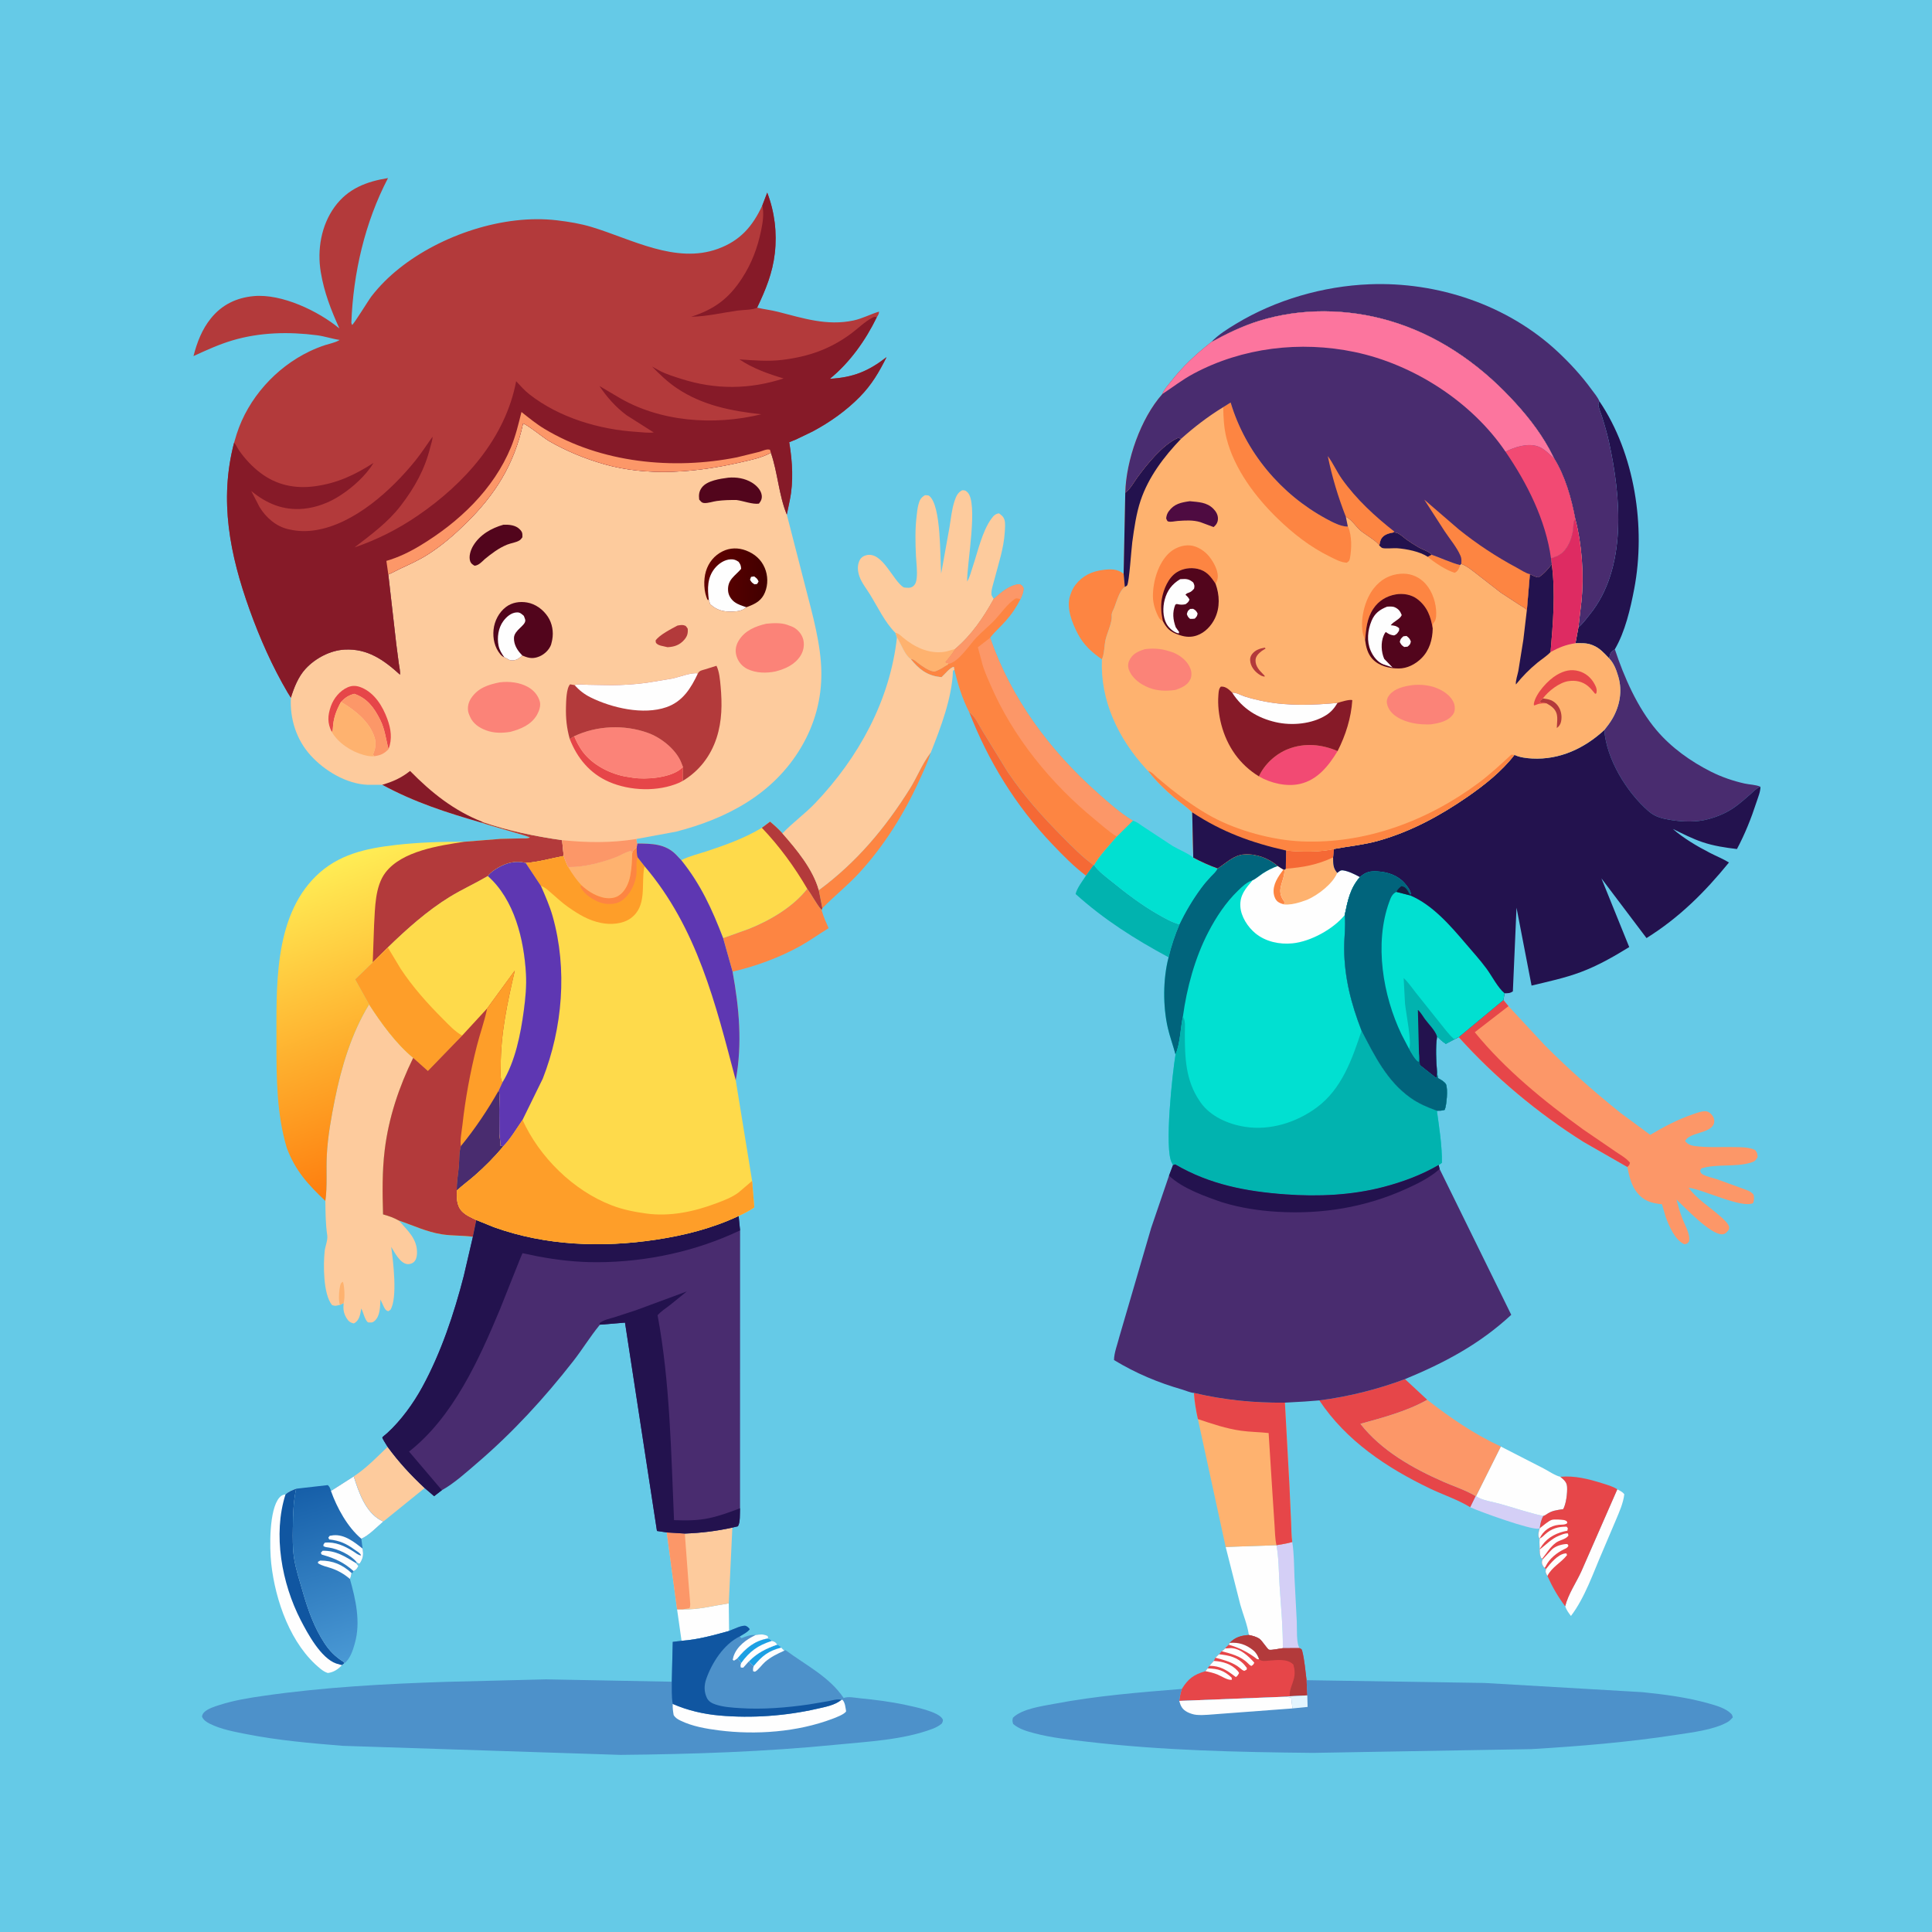 <svg version="1.1" xmlns="http://www.w3.org/2000/svg" style="display: block;" viewBox="0 0 2048 2048" width="1024" height="1024">
<defs>
	<linearGradient id="Gradient1" gradientUnits="userSpaceOnUse" x1="325.536" y1="1576.04" x2="380.903" y2="1754.37">
		<stop class="stop0" offset="0" stop-opacity="1" stop-color="rgb(22,95,169)"/>
		<stop class="stop1" offset="1" stop-opacity="1" stop-color="rgb(73,152,212)"/>
	</linearGradient>
	<linearGradient id="Gradient2" gradientUnits="userSpaceOnUse" x1="461.159" y1="1227.52" x2="345.079" y2="914.765">
		<stop class="stop0" offset="0" stop-opacity="1" stop-color="rgb(254,125,14)"/>
		<stop class="stop1" offset="1" stop-opacity="1" stop-color="rgb(255,237,85)"/>
	</linearGradient>
	<linearGradient id="Gradient3" gradientUnits="userSpaceOnUse" x1="811.348" y1="612.959" x2="748.154" y2="609.321">
		<stop class="stop0" offset="0" stop-opacity="1" stop-color="rgb(66,0,0)"/>
		<stop class="stop1" offset="1" stop-opacity="1" stop-color="rgb(98,0,0)"/>
	</linearGradient>
</defs>
<path transform="translate(0,0)" fill="rgb(101,202,231)" d="M -0 -0 L 2048 0 L 2048 2048 L -0 2048 L -0 -0 z"/>
<path transform="translate(0,0)" fill="rgb(212,207,246)" d="M 1564.26 1585.91 L 1564.62 1586.05 C 1571.15 1590.54 1582.28 1591.97 1590 1594.13 C 1605.26 1598.39 1620.46 1603.67 1635.94 1607.02 C 1633.69 1610.96 1632.71 1615.49 1632.23 1619.98 L 1631.21 1620.42 C 1623.68 1622.37 1567.36 1602 1558.47 1597.71 L 1564.26 1585.91 z"/>
<path transform="translate(0,0)" fill="rgb(254,254,254)" d="M 1714.4 1578.76 C 1717.13 1580.24 1719.96 1581.41 1721.81 1584 C 1720.7 1593.54 1716.5 1602.7 1712.83 1611.48 L 1698.75 1644.62 C 1688.91 1667.13 1680.2 1693.39 1665.27 1712.99 C 1662.69 1709.62 1660.58 1706.81 1659.18 1702.78 C 1662.23 1689.97 1670.97 1677.52 1676.42 1665.44 L 1714.4 1578.76 z"/>
<path transform="translate(0,0)" fill="rgb(254,254,254)" d="M 772.53 1699.63 L 772.85 1728.88 C 756.816 1733.39 739.149 1738.2 722.477 1739.33 L 717.733 1705.98 L 723.835 1705.96 C 739.201 1706.65 757.172 1701.97 772.53 1699.63 z"/>
<path transform="translate(0,0)" fill="rgb(212,207,246)" d="M 1353.11 1637.98 C 1358.76 1636.94 1364.34 1636.28 1369.86 1634.58 C 1371.82 1646.91 1371.71 1659.83 1372.22 1672.31 L 1374.65 1719.01 C 1375.01 1726.01 1373.93 1741.85 1377.59 1747.08 L 1359.87 1747.13 C 1360.04 1724.81 1357.89 1702.99 1356.43 1680.76 C 1355.5 1666.64 1355.7 1651.9 1353.11 1637.98 z"/>
<path transform="translate(0,0)" fill="rgb(253,133,66)" d="M 867.958 943.591 C 907.965 914.085 938.381 877.741 964.642 835.761 C 972.027 823.955 977.653 809.482 985.972 798.588 L 986.532 797.875 C 983.463 808.288 978.541 818.368 974.04 828.238 C 958.214 862.935 936.913 896.871 911.074 925.005 C 898.664 938.517 884.46 949.764 871.717 962.758 L 867.958 943.591 z"/>
<path transform="translate(0,0)" fill="rgb(245,105,53)" d="M 1027.38 754.844 C 1033.96 759.8 1037.18 767.767 1041.42 774.674 L 1067.84 817.701 C 1084.79 843.005 1104.95 865.627 1126.4 887.174 C 1136.79 897.612 1147.23 908.441 1159.26 917.012 L 1151.15 928.226 C 1137.99 918.25 1126.51 906.503 1115.15 894.562 C 1076.61 854.043 1047.63 806.898 1027.38 754.844 z"/>
<path transform="translate(0,0)" fill="rgb(253,203,157)" d="M 410.881 1533.69 C 422.551 1549.71 435.664 1563.91 450.167 1577.4 L 406.281 1612.92 L 403.663 1611.58 C 387.356 1603 380.167 1581.57 374.987 1565.03 C 388.209 1556.43 399.564 1544.59 410.881 1533.69 z"/>
<path transform="translate(0,0)" fill="rgb(253,133,66)" d="M 1168.08 698.88 C 1157.19 691.372 1148.72 683.653 1142.5 671.835 C 1136.49 660.417 1130.1 644.295 1134.34 631.443 L 1134.85 630 C 1136.11 626.331 1137.59 623.09 1139.99 620 C 1147.5 610.319 1157.26 605.633 1169.38 604.137 C 1177.51 603.132 1184.45 602.93 1191.09 608.232 L 1192.33 622.167 C 1186.92 625.674 1183.57 637.844 1181.23 644.06 C 1180.44 646.162 1178.79 648.816 1178.49 651 L 1178.5 654.868 C 1178.08 661.907 1173.66 670.949 1172 678 C 1170.55 684.154 1170.76 693.452 1168.08 698.88 z"/>
<path transform="translate(0,0)" fill="rgb(1,179,175)" d="M 1159.26 917.012 L 1159.79 916.969 C 1164.19 923.649 1172.36 929.437 1178.57 934.5 C 1193.95 947.038 1210.06 959.228 1227.29 969.129 C 1234.53 973.289 1242.23 977.683 1250.33 979.911 C 1245.43 991.409 1241.7 1002.66 1238.76 1014.79 C 1203.21 995.669 1170.3 974.859 1140.19 947.708 C 1141.54 941.472 1147.67 933.673 1151.15 928.226 L 1159.26 917.012 z"/>
<path transform="translate(0,0)" fill="rgb(254,254,254)" d="M 1590.93 1533.38 L 1636.26 1556.62 C 1641.2 1559.2 1648.81 1564.37 1654.07 1565.47 C 1657.72 1568.74 1660.83 1570.77 1661.17 1576.08 C 1661.59 1582.47 1660.2 1594.15 1657.08 1599.75 C 1649.99 1600.86 1645.15 1601.19 1639.15 1605.4 C 1638.07 1606.16 1637.19 1606.62 1635.94 1607.02 C 1620.46 1603.67 1605.26 1598.39 1590 1594.13 C 1582.28 1591.97 1571.15 1590.54 1564.62 1586.05 L 1590.93 1533.38 z"/>
<path transform="translate(0,0)" fill="rgb(253,133,66)" d="M 855.725 942.124 C 861.11 949.361 865.057 957.913 870.971 964.676 L 871.248 965.733 C 872.985 972.026 875.761 977.933 878.379 983.896 C 868.348 989.994 858.694 997.05 848.457 1002.75 C 826.213 1015.13 801.364 1024.22 776.571 1029.99 L 766.535 994.422 L 794.256 984.467 C 816.725 975.422 840.714 961.282 855.725 942.124 z"/>
<path transform="translate(0,0)" fill="rgb(254,254,254)" d="M 1353.11 1637.98 C 1355.7 1651.9 1355.5 1666.64 1356.43 1680.76 C 1357.89 1702.99 1360.04 1724.81 1359.87 1747.13 C 1356.64 1747.44 1347.69 1749.57 1345.12 1748.75 C 1343.59 1748.25 1337.85 1739.29 1335.46 1737.52 C 1331.99 1734.93 1327.99 1734.07 1323.85 1733.14 C 1322.35 1722.43 1317.76 1711.54 1314.8 1701.1 L 1299.27 1639.85 L 1353.11 1637.98 z"/>
<path transform="translate(0,0)" fill="rgb(254,254,254)" d="M 302.641 1584.15 C 306.168 1580.94 309.568 1579.72 313.943 1578.1 C 310.986 1592.03 310.631 1605.51 310.437 1619.71 C 310.292 1630.28 310.118 1641.58 311.806 1652.04 C 313.798 1664.38 317.75 1676.13 321.198 1688.11 C 326.639 1707.01 333.104 1725.26 343.991 1741.83 C 349.403 1750.06 355.209 1755.88 363.457 1761.2 C 364.588 1761.94 364.195 1761.69 365.111 1763.06 L 362.495 1765.11 C 358.298 1769.61 353.674 1772.65 347.5 1773.46 C 344.549 1772.51 342.331 1771.07 339.909 1769.14 C 308.174 1743.74 291.883 1696.82 287.534 1657.59 C 285.693 1640.98 285.083 1600.1 296.184 1587.5 C 298.054 1585.38 299.796 1584.38 302.641 1584.15 z"/>
<path transform="translate(0,0)" fill="rgb(16,86,161)" d="M 302.641 1584.15 C 306.168 1580.94 309.568 1579.72 313.943 1578.1 C 310.986 1592.03 310.631 1605.51 310.437 1619.71 C 310.292 1630.28 310.118 1641.58 311.806 1652.04 C 313.798 1664.38 317.75 1676.13 321.198 1688.11 C 326.639 1707.01 333.104 1725.26 343.991 1741.83 C 349.403 1750.06 355.209 1755.88 363.457 1761.2 C 364.588 1761.94 364.195 1761.69 365.111 1763.06 L 362.495 1765.11 L 360.557 1764.6 L 356.491 1763.45 C 340.155 1757.79 326.047 1731.53 318.727 1717.32 C 298.719 1678.49 289.097 1626.58 302.641 1584.15 z"/>
<path transform="translate(0,0)" fill="rgb(253,203,157)" d="M 725.941 1625.63 C 743.077 1625 759.555 1623 776.32 1619.31 L 772.53 1699.63 C 757.172 1701.97 739.201 1706.65 723.835 1705.96 L 717.733 1705.98 L 706.784 1624.44 L 725.941 1625.63 z"/>
<path transform="translate(0,0)" fill="rgb(252,151,104)" d="M 706.784 1624.44 L 725.941 1625.63 L 729.593 1674.5 L 731.367 1695.99 C 731.551 1699.06 732.176 1701.83 730.927 1704.69 L 723.835 1705.96 L 717.733 1705.98 L 706.784 1624.44 z"/>
<path transform="translate(0,0)" fill="rgb(230,70,73)" d="M 1489.36 1461.92 L 1512.96 1483.85 C 1491.46 1496.03 1465.8 1502.77 1442.1 1509.33 C 1464.32 1537.77 1497.66 1556.51 1530.25 1570.81 C 1541.32 1575.66 1553.93 1579.68 1564.26 1585.91 L 1558.47 1597.71 C 1545.54 1589.76 1529.48 1584.44 1515.68 1577.83 C 1470.08 1555.96 1426.97 1527.27 1398.55 1484.48 C 1429.57 1480.46 1460.04 1472.87 1489.36 1461.92 z"/>
<path transform="translate(0,0)" fill="rgb(230,70,73)" d="M 1654.07 1565.47 C 1669.14 1564.02 1684.25 1567.85 1698.53 1572.37 C 1703.64 1573.99 1709.97 1575.7 1714.4 1578.76 L 1676.42 1665.44 C 1670.97 1677.52 1662.23 1689.97 1659.18 1702.78 C 1651.49 1692.54 1645.54 1682.22 1640.29 1670.55 C 1638.67 1667.21 1637.85 1666.79 1638.92 1663.1 L 1637.24 1662.02 L 1636.04 1660.49 C 1634.26 1657.74 1634.16 1656.1 1635.15 1653.16 L 1634.88 1652.24 L 1633.62 1651.43 C 1632.77 1649.17 1632.27 1647.56 1632.28 1645.13 C 1632.29 1640.31 1631.58 1635.9 1632.06 1631.03 L 1631.29 1629.76 C 1630.15 1626.91 1631.33 1622.71 1632.23 1619.98 C 1632.71 1615.49 1633.69 1610.96 1635.94 1607.02 C 1637.19 1606.62 1638.07 1606.16 1639.15 1605.4 C 1645.15 1601.19 1649.99 1600.86 1657.08 1599.75 C 1660.2 1594.15 1661.59 1582.47 1661.17 1576.08 C 1660.83 1570.77 1657.72 1568.74 1654.07 1565.47 z"/>
<path transform="translate(0,0)" fill="rgb(254,254,254)" d="M 1638.92 1663.1 C 1643.45 1657.28 1651.41 1647.59 1659.27 1646.7 L 1660.5 1646.68 L 1661.1 1648.5 C 1654.52 1656.88 1645.41 1660.71 1640.29 1670.55 C 1638.67 1667.21 1637.85 1666.79 1638.92 1663.1 z"/>
<path transform="translate(0,0)" fill="rgb(254,254,254)" d="M 1632.23 1619.98 C 1635.36 1617.71 1641.7 1611.92 1645.21 1611.07 C 1648.01 1610.38 1654.56 1610.85 1657.5 1611.26 C 1658.78 1611.44 1659.68 1611.93 1660.82 1612.5 L 1661.42 1614.5 C 1659.17 1616.58 1655.41 1616.06 1652.35 1616.38 C 1643.46 1617.3 1635.52 1622.75 1632.06 1631.03 L 1631.29 1629.76 C 1630.15 1626.91 1631.33 1622.71 1632.23 1619.98 z"/>
<path transform="translate(0,0)" fill="rgb(254,254,254)" d="M 1635.15 1653.16 L 1643.94 1643.71 C 1647.59 1639.4 1653.7 1637.46 1659.27 1636.81 L 1661.5 1636.74 L 1662.64 1638.5 C 1661.44 1640.84 1660.39 1641.12 1658.14 1642.19 C 1650.28 1645.95 1642.67 1652.05 1638.75 1659.86 C 1637.99 1661.38 1638.39 1660.77 1637.24 1662.02 L 1636.04 1660.49 C 1634.26 1657.74 1634.16 1656.1 1635.15 1653.16 z"/>
<path transform="translate(0,0)" fill="rgb(254,254,254)" d="M 1632.06 1631.03 L 1633.24 1630.35 C 1634.99 1629.31 1636.34 1627.93 1637.82 1626.55 C 1644.54 1620.35 1651.68 1618.21 1660.74 1618.35 L 1661.97 1620 L 1661.5 1622.62 C 1650.82 1624.55 1641.21 1629.05 1634.68 1638.15 L 1631.48 1643.13 C 1637.87 1638.27 1645.05 1630.77 1652.5 1627.97 C 1655.65 1626.78 1658.71 1625.15 1662.12 1625.5 L 1662.58 1627.81 C 1659.59 1632.07 1653.36 1632.26 1649.12 1635.5 C 1643.06 1640.13 1639.52 1646.36 1634.88 1652.24 L 1633.62 1651.43 C 1632.77 1649.17 1632.27 1647.56 1632.28 1645.13 C 1632.29 1640.31 1631.58 1635.9 1632.06 1631.03 z"/>
<path transform="translate(0,0)" fill="rgb(35,18,78)" d="M 1695.39 425.276 C 1732.99 480.71 1744.79 558.959 1732.34 624.223 C 1728.34 645.19 1722.67 669.777 1711.8 688.259 C 1706.94 691.709 1707.11 691.995 1705.69 697.841 C 1700.6 692.452 1695.78 686.987 1688.74 684.135 L 1687.5 683.654 C 1681.91 681.389 1676 681.82 1670.06 681.83 L 1673.21 664.897 C 1677.92 661.204 1681.27 656.216 1685.03 651.61 C 1725.1 602.509 1718.27 526.417 1705.59 468.564 C 1703.58 459.401 1700.89 450.201 1698.05 441.258 C 1697.1 438.251 1694.17 431.496 1694.32 428.5 C 1694.37 427.369 1695.03 426.35 1695.39 425.276 z"/>
<path transform="translate(0,0)" fill="rgb(230,70,73)" d="M 1323.85 1733.14 C 1327.99 1734.07 1331.99 1734.93 1335.46 1737.52 C 1337.85 1739.29 1343.59 1748.25 1345.12 1748.75 C 1347.69 1749.57 1356.64 1747.44 1359.87 1747.13 L 1377.59 1747.08 C 1379.3 1748.09 1379.83 1747.85 1380.35 1749.88 C 1382.94 1760.01 1383.64 1770.72 1385.02 1781.08 L 1385.8 1797.19 L 1367.26 1798.11 L 1363.01 1798.57 L 1250.03 1803.03 C 1250.57 1798.57 1251.43 1794.59 1252.81 1790.32 C 1259.69 1779.31 1265.4 1775.17 1277.82 1771.5 L 1280.17 1768.57 L 1282.06 1765.84 L 1286.67 1760.66 L 1288.42 1757.24 L 1292.19 1753.62 L 1295.03 1750.38 C 1296.41 1749.89 1297.65 1748.42 1298.71 1747.45 C 1299.67 1745.88 1301.19 1744.73 1302.53 1743.48 L 1303.52 1741.55 C 1309.26 1735.39 1315.87 1733.72 1323.85 1733.14 z"/>
<path transform="translate(0,0)" fill="rgb(254,254,254)" d="M 1280.17 1768.57 C 1291.14 1768.91 1297.31 1770.63 1305.5 1778.29 L 1305.91 1780.5 C 1302.11 1781.72 1294.46 1776.61 1290.5 1775.01 C 1286.38 1773.35 1282.16 1772.36 1277.82 1771.5 L 1280.17 1768.57 z"/>
<path transform="translate(0,0)" fill="rgb(254,254,254)" d="M 1292.19 1753.62 C 1302.61 1754.61 1312.08 1756.72 1319.31 1765.05 L 1321.73 1768.15 L 1321.5 1769.92 L 1319 1771.21 C 1317.15 1770.58 1316.23 1769.76 1314.79 1768.52 C 1307.48 1762.22 1297.55 1759.66 1288.42 1757.24 L 1292.19 1753.62 z"/>
<path transform="translate(0,0)" fill="rgb(254,254,254)" d="M 1286.67 1760.66 C 1296.02 1761.12 1305.36 1763.87 1311.89 1771.13 C 1312.82 1772.17 1312.89 1772.43 1313.46 1773.5 C 1312.34 1775.51 1311.97 1776.48 1310 1777.76 L 1308.69 1776.74 C 1300.16 1770.25 1293.23 1765.84 1282.06 1765.84 L 1286.67 1760.66 z"/>
<path transform="translate(0,0)" fill="rgb(254,254,254)" d="M 1298.71 1747.45 L 1305 1747.02 C 1314.93 1747.52 1323.44 1755.55 1329.61 1762.5 C 1328.7 1764.56 1328.39 1764.73 1326.5 1766.01 C 1324.57 1765.02 1324 1764.32 1322.49 1762.81 C 1315.24 1755.63 1304.64 1752.86 1295.03 1750.38 C 1296.41 1749.89 1297.65 1748.42 1298.71 1747.45 z"/>
<path transform="translate(0,0)" fill="rgb(179,58,59)" d="M 1323.85 1733.14 C 1327.99 1734.07 1331.99 1734.93 1335.46 1737.52 C 1337.85 1739.29 1343.59 1748.25 1345.12 1748.75 C 1347.69 1749.57 1356.64 1747.44 1359.87 1747.13 L 1377.59 1747.08 C 1379.3 1748.09 1379.83 1747.85 1380.35 1749.88 C 1382.94 1760.01 1383.64 1770.72 1385.02 1781.08 L 1385.8 1797.19 L 1367.26 1798.11 C 1366.48 1792.07 1369.72 1786.25 1371.33 1780.5 C 1372.9 1774.87 1372.63 1770.08 1371.03 1764.5 C 1364.43 1757.82 1352.78 1759.83 1343.99 1760.43 C 1341.41 1760.6 1338.42 1761.17 1336.09 1759.81 L 1334.71 1758.93 L 1332.62 1758.79 C 1323.34 1751.65 1313.8 1746.68 1302.53 1743.48 L 1303.52 1741.55 C 1309.26 1735.39 1315.87 1733.72 1323.85 1733.14 z"/>
<path transform="translate(0,0)" fill="rgb(254,254,254)" d="M 1303.52 1741.55 C 1313.12 1740.69 1321.04 1743.32 1328.55 1749.47 C 1331.56 1751.94 1333.42 1755.31 1334.71 1758.93 L 1332.62 1758.79 C 1323.34 1751.65 1313.8 1746.68 1302.53 1743.48 L 1303.52 1741.55 z"/>
<path transform="translate(0,0)" fill="rgb(1,224,209)" d="M 1200.73 869.944 C 1204.53 870.788 1207.81 873.48 1210.95 875.67 L 1243.1 896.803 C 1249.74 900.712 1259.25 904.388 1264.91 909.088 C 1273.41 913.596 1281.62 917.29 1290.66 920.574 C 1289.25 924.05 1286.22 926.467 1283.68 929.147 C 1279.99 933.047 1276.5 937.178 1273.31 941.5 C 1264.49 953.453 1256.71 966.501 1250.33 979.911 C 1242.23 977.683 1234.53 973.289 1227.29 969.129 C 1210.06 959.228 1193.95 947.038 1178.57 934.5 C 1172.36 929.437 1164.19 923.649 1159.79 916.969 C 1165.83 906.358 1175.89 896.093 1183.76 886.721 L 1200.73 869.944 z"/>
<path transform="translate(0,0)" fill="rgb(252,151,104)" d="M 1512.96 1483.85 C 1537.05 1502.8 1563.04 1520.48 1590.93 1533.38 L 1564.62 1586.05 L 1564.26 1585.91 C 1553.93 1579.68 1541.32 1575.66 1530.25 1570.81 C 1497.66 1556.51 1464.32 1537.77 1442.1 1509.33 C 1465.8 1502.77 1491.46 1496.03 1512.96 1483.85 z"/>
<path transform="translate(0,0)" fill="rgb(254,218,75)" d="M 807.607 877.514 L 816.29 870.982 C 820.976 874.95 825.347 878.844 829.428 883.445 C 844.501 900.563 861.707 921.263 867.958 943.591 L 871.717 962.758 L 870.971 964.676 C 865.057 957.913 861.11 949.361 855.725 942.124 C 840.714 961.282 816.725 975.422 794.256 984.467 L 766.535 994.422 C 754.856 964.01 742.789 937.421 722.168 911.832 C 730.244 907.604 740.412 905.257 749.119 902.368 C 769.485 895.611 789.088 888.589 807.607 877.514 z"/>
<path transform="translate(0,0)" fill="rgb(179,58,59)" d="M 807.607 877.514 L 816.29 870.982 C 820.976 874.95 825.347 878.844 829.428 883.445 C 844.501 900.563 861.707 921.263 867.958 943.591 L 871.717 962.758 L 870.971 964.676 C 865.057 957.913 861.11 949.361 855.725 942.124 C 842.134 918.835 826.212 897.009 807.607 877.514 z"/>
<path transform="translate(0,0)" fill="rgb(73,44,111)" d="M 1705.69 697.841 C 1707.11 691.995 1706.94 691.709 1711.8 688.259 C 1721.6 717.82 1735.75 750.131 1756.02 774.067 C 1771.7 792.582 1792.31 807.235 1813.85 818.072 C 1825.08 823.718 1837.19 827.863 1849.44 830.594 C 1854.78 831.782 1861.2 831.743 1866.15 833.97 C 1862.31 835.16 1859.23 838.611 1856.24 841.236 C 1850.42 846.345 1844.38 851.774 1838.01 856.17 C 1829.74 861.875 1820.63 865.638 1811 868.281 C 1798.54 871.702 1784.24 871.321 1771.54 869.273 C 1762.3 867.783 1754.76 866.194 1747.5 859.865 C 1724.23 839.578 1703.09 805.06 1700.6 773.899 C 1703.79 769.874 1706.91 765.87 1709.45 761.392 C 1717.04 748.035 1719.88 732.621 1715.6 717.686 L 1715.09 716 C 1713.18 709.513 1710.5 702.726 1705.69 697.841 z"/>
<path transform="translate(0,0)" fill="url(#Gradient1)" d="M 374.987 1565.03 C 380.167 1581.57 387.356 1603 403.663 1611.58 L 406.281 1612.92 C 399.671 1618.54 390.818 1627.88 383.004 1631.1 L 384.424 1641.66 C 385.343 1648.22 385.122 1651.48 381.5 1657.21 L 380.17 1657.49 L 378.055 1655.99 L 377.313 1656.95 L 379.888 1660 C 378.383 1662.81 377.798 1663.94 374.836 1665.45 L 373.575 1667.45 L 372.665 1667.52 C 372.194 1669.59 371.912 1671.89 370.914 1673.76 C 377.002 1695.29 382.474 1719.3 376.258 1741.5 L 375.851 1743.02 C 374.075 1749.5 370.813 1759.06 365.111 1763.06 C 364.195 1761.69 364.588 1761.94 363.457 1761.2 C 355.209 1755.88 349.403 1750.06 343.991 1741.83 C 333.104 1725.26 326.639 1707.01 321.198 1688.11 C 317.75 1676.13 313.798 1664.38 311.806 1652.04 C 310.118 1641.58 310.292 1630.28 310.437 1619.71 C 310.631 1605.51 310.986 1592.03 313.943 1578.1 L 347.5 1574.27 C 349.631 1576.34 350.011 1577.72 350.816 1580.47 L 374.987 1565.03 z"/>
<path transform="translate(0,0)" fill="rgb(254,254,254)" d="M 370.914 1673.76 C 365.243 1668.78 358.648 1665 351.53 1662.5 C 346.758 1660.82 341.2 1659.95 337.053 1657 L 337.137 1655.5 L 339.5 1654.27 C 352.827 1654.23 363.02 1658.58 372.665 1667.52 C 372.194 1669.59 371.912 1671.89 370.914 1673.76 z"/>
<path transform="translate(0,0)" fill="rgb(254,254,254)" d="M 374.836 1665.45 C 364.531 1656.28 355.539 1652.17 342.503 1648.34 L 341 1647.91 L 340.08 1646 L 342 1643.87 C 356.188 1643.53 365.614 1649.91 377.313 1656.95 L 379.888 1660 C 378.383 1662.81 377.798 1663.94 374.836 1665.45 z"/>
<path transform="translate(0,0)" fill="rgb(254,254,254)" d="M 378.055 1655.99 C 371.917 1648.18 358.084 1641.81 348.356 1640.42 C 346.26 1640.13 344.782 1640.07 342.915 1639 C 342.649 1636.87 343.101 1636.98 344.29 1635.31 C 355.214 1634.05 365.417 1638.84 374.456 1644.53 C 377.102 1646.2 379.637 1648.55 382.777 1648.89 L 382.099 1647.5 C 380.986 1645.87 377.538 1643.9 375.896 1642.7 C 367.033 1636.21 359.992 1633.12 349 1631.87 L 348.027 1630 L 349.5 1628.01 L 353.373 1627.45 C 365.254 1626.34 375.694 1634.7 384.424 1641.66 C 385.343 1648.22 385.122 1651.48 381.5 1657.21 L 380.17 1657.49 L 378.055 1655.99 z"/>
<path transform="translate(0,0)" fill="rgb(254,254,254)" d="M 374.987 1565.03 C 380.167 1581.57 387.356 1603 403.663 1611.58 L 406.281 1612.92 C 399.671 1618.54 390.818 1627.88 383.004 1631.1 C 368.396 1618.91 357.13 1598.23 350.816 1580.47 L 374.987 1565.03 z"/>
<path transform="translate(0,0)" fill="rgb(254,178,111)" d="M 1265.59 1476.52 C 1297.76 1484.13 1329.04 1487.2 1362.06 1486.85 L 1366.83 1574.12 L 1368.69 1615.29 C 1369.05 1621.65 1368.81 1628.32 1369.86 1634.58 C 1364.34 1636.28 1358.76 1636.94 1353.11 1637.98 L 1299.27 1639.85 L 1269.82 1504.28 C 1267.75 1495.04 1266.24 1485.98 1265.59 1476.52 z"/>
<path transform="translate(0,0)" fill="rgb(230,70,73)" d="M 1265.59 1476.52 C 1297.76 1484.13 1329.04 1487.2 1362.06 1486.85 L 1366.83 1574.12 L 1368.69 1615.29 C 1369.05 1621.65 1368.81 1628.32 1369.86 1634.58 C 1364.34 1636.28 1358.76 1636.94 1353.11 1637.98 C 1351.55 1631.17 1351.56 1623.58 1351.06 1616.61 L 1348.72 1581 L 1344.8 1519.09 C 1335.08 1517.97 1325.23 1518 1315.53 1516.62 C 1299.4 1514.33 1285.15 1509.38 1269.82 1504.28 C 1267.75 1495.04 1266.24 1485.98 1265.59 1476.52 z"/>
<path transform="translate(0,0)" fill="rgb(253,203,157)" d="M 949.253 670.905 C 938.289 660.224 930.25 643.126 922.121 629.98 C 918.372 623.917 913.211 617.524 910.95 610.798 C 909.033 605.092 908.515 599.111 911.406 593.614 C 912.784 590.993 915.23 589.375 918.047 588.615 C 935.457 583.917 946.492 615.93 958.075 622.716 C 961.388 623.063 965.074 623.751 967.883 621.499 C 970.658 619.275 971.319 616.385 971.709 612.969 C 972.575 605.387 971.349 597.085 970.967 589.447 C 970.268 575.5 969.963 560.913 971.658 547.027 C 972.141 543.065 972.462 539.048 973.478 535.177 C 974.792 530.172 976 527.628 980.5 524.946 C 982.042 525.06 983.963 524.771 985.17 525.782 C 997.905 536.455 996.353 590.403 997.67 608 L 1006.52 558.787 C 1008.04 549.643 1008.89 540.006 1011.83 531.186 C 1013.47 526.271 1015.1 522.17 1019.94 519.701 C 1022.81 519.731 1023.18 519.631 1025.41 521.672 C 1037.36 532.636 1024.82 598.094 1025.21 616.449 C 1028.01 612.001 1029.5 605.541 1031.19 600.563 C 1036.49 584.893 1041.16 563.074 1050.97 549.785 C 1053.28 546.659 1055.17 544.627 1059 544.178 C 1061.69 546.099 1063.9 547.877 1064.82 551.204 C 1065.89 555.051 1065.31 560.244 1065.08 564.204 C 1064.13 580.951 1058.24 598.266 1054.07 614.477 C 1052.92 618.945 1050.39 626.008 1051.01 630.5 C 1051.16 631.54 1052.83 633.869 1053.39 634.906 C 1042.39 654.768 1029.85 673.222 1012.42 687.997 L 1011.84 688.973 C 1009.04 693.573 1005.7 697.567 1002.26 701.688 L 1003.07 702.808 L 1005.26 702.88 L 1004.97 703.851 L 1004.56 704.838 C 1002.61 705.373 1000.55 707.19 998.747 708.204 C 997.135 709.11 992.2 711.82 990.486 711.866 C 985.396 712.002 976.851 705.725 973.069 702.837 C 971.141 701.365 969.069 699.295 966.663 698.773 L 965.405 698.545 C 959.353 694.913 955.147 682.581 951.343 676.512 L 950.815 675.683 L 949.253 670.905 z"/>
<path transform="translate(0,0)" fill="rgb(254,178,111)" d="M 949.253 670.905 C 952.771 671.369 954.529 673.61 957.126 675.77 C 969.421 685.995 984.682 693.361 1001.07 690.968 C 1004.94 690.402 1008.61 688.771 1012.42 687.997 L 1011.84 688.973 C 1009.04 693.573 1005.7 697.567 1002.26 701.688 L 1003.07 702.808 L 1005.26 702.88 L 1004.97 703.851 L 1004.56 704.838 C 1002.61 705.373 1000.55 707.19 998.747 708.204 C 997.135 709.11 992.2 711.82 990.486 711.866 C 985.396 712.002 976.851 705.725 973.069 702.837 C 971.141 701.365 969.069 699.295 966.663 698.773 L 965.405 698.545 C 959.353 694.913 955.147 682.581 951.343 676.512 L 950.815 675.683 L 949.253 670.905 z"/>
<path transform="translate(0,0)" fill="rgb(253,133,66)" d="M 1053.39 634.906 C 1061.15 628.119 1070.18 619.899 1081 619.239 C 1083.49 620.766 1083.83 620.869 1085.01 623.5 C 1084.92 627.968 1083.57 631.124 1081.72 635.143 C 1077.33 643.857 1072.27 651.344 1065.74 658.613 C 1060.5 664.445 1054.28 669.911 1049.54 676.104 C 1071.84 740.566 1112.64 795.403 1163.31 840.443 C 1174.82 850.675 1187.5 862.033 1200.73 869.944 L 1183.76 886.721 C 1175.89 896.093 1165.83 906.358 1159.79 916.969 L 1159.26 917.012 C 1147.23 908.441 1136.79 897.612 1126.4 887.174 C 1104.95 865.627 1084.79 843.005 1067.84 817.701 L 1041.42 774.674 C 1037.18 767.767 1033.96 759.8 1027.38 754.844 C 1020.13 740.956 1015.37 725.321 1011.67 710.141 L 1011.12 706.837 C 1006.96 707.642 1001.68 714.608 998.12 717.788 L 996.213 717.59 C 982.463 716.055 973.75 709.019 965.405 698.545 L 966.663 698.773 C 969.069 699.295 971.141 701.365 973.069 702.837 C 976.851 705.725 985.396 712.002 990.486 711.866 C 992.2 711.82 997.135 709.11 998.747 708.204 C 1000.55 707.19 1002.61 705.373 1004.56 704.838 L 1004.97 703.851 L 1005.26 702.88 L 1003.07 702.808 L 1002.26 701.688 C 1005.7 697.567 1009.04 693.573 1011.84 688.973 L 1012.42 687.997 C 1029.85 673.222 1042.39 654.768 1053.39 634.906 z"/>
<path transform="translate(0,0)" fill="rgb(252,151,104)" d="M 1053.39 634.906 C 1061.15 628.119 1070.18 619.899 1081 619.239 C 1083.49 620.766 1083.83 620.869 1085.01 623.5 C 1084.92 627.968 1083.57 631.124 1081.72 635.143 C 1079.98 634.769 1077.62 633.7 1076.11 634.69 C 1067.97 640.057 1061.8 649.262 1055.19 656.444 C 1048.8 663.398 1041.35 669.198 1034.87 675.986 C 1027.83 683.363 1015.77 702.485 1004.97 703.851 L 1005.26 702.88 L 1003.07 702.808 L 1002.26 701.688 C 1005.7 697.567 1009.04 693.573 1011.84 688.973 L 1012.42 687.997 C 1029.85 673.222 1042.39 654.768 1053.39 634.906 z"/>
<path transform="translate(0,0)" fill="rgb(252,151,104)" d="M 1183.76 886.721 L 1182.66 886.037 C 1175.06 881.263 1168.01 874.789 1161.03 869.095 C 1114.25 830.892 1073.56 781.195 1049.71 725.412 C 1046.44 717.783 1042.46 709.395 1040.67 701.291 L 1036.58 686.128 L 1049.54 676.104 C 1071.84 740.566 1112.64 795.403 1163.31 840.443 C 1174.82 850.675 1187.5 862.033 1200.73 869.944 L 1183.76 886.721 z"/>
<path transform="translate(0,0)" fill="rgb(253,203,157)" d="M 950.815 675.683 L 951.343 676.512 C 955.147 682.581 959.353 694.913 965.405 698.545 C 973.75 709.019 982.463 716.055 996.213 717.59 L 998.12 717.788 C 1001.68 714.608 1006.96 707.642 1011.12 706.837 L 1011.67 710.141 L 1010.18 711 C 1009.24 739.802 997.233 771.129 986.698 797.76 L 986.532 797.875 L 985.972 798.588 C 977.653 809.482 972.027 823.955 964.642 835.761 C 938.381 877.741 907.965 914.085 867.958 943.591 C 861.707 921.263 844.501 900.563 829.428 883.445 C 840.212 871.997 853.298 862.747 864.217 851.274 C 910.281 802.87 943.366 742.59 950.815 675.683 z"/>
<path transform="translate(0,0)" fill="rgb(253,203,157)" d="M 346.44 1224.2 C 347.462 1204.45 351.045 1184.86 354.939 1165.5 C 361.894 1130.93 372.657 1095 391.239 1064.73 C 403.749 1084.09 420.01 1106.71 438.018 1121.36 C 422.965 1152.12 412.009 1184.75 407.842 1218.86 C 405.071 1241.55 405.377 1264.5 406.065 1287.3 C 412.126 1288.97 417.25 1290.75 422.766 1293.81 C 431.966 1304.38 442.671 1313.37 442.033 1328.84 C 441.898 1332.11 441.09 1335.69 438.534 1337.97 C 436.814 1339.5 433.63 1340.39 431.351 1339.96 C 423.7 1338.55 418.422 1327.74 414.704 1321.79 C 416.693 1336.49 421.702 1375.87 413.846 1388.5 L 411.5 1389.97 C 408.884 1389.11 408.304 1387.88 406.994 1385.5 L 403.284 1377.55 C 402.868 1385.05 403.17 1395.26 396.754 1400.5 C 394.374 1402.44 392.853 1401.88 390 1401.76 C 386.42 1398.61 385.34 1391.38 382.9 1387.04 L 382.733 1388.18 C 382.019 1392.87 381.066 1398.22 377.225 1401.5 C 376.199 1402.38 376.055 1402.38 375 1402.88 C 371.205 1402.06 369.306 1400.54 367.259 1397.09 C 364.004 1391.61 363.696 1387.52 364.27 1381.3 L 360.395 1383.23 L 359.329 1383.44 C 356.187 1384.26 355.328 1384.56 352.037 1383.5 C 342.46 1371.93 342.653 1340.26 344.151 1326.3 C 344.707 1321.13 347.659 1314.51 346.893 1309.47 C 345.078 1297.54 345.066 1285.08 344.869 1273.03 C 347.148 1257.38 345.548 1240.14 346.44 1224.2 z"/>
<path transform="translate(0,0)" fill="rgb(254,178,111)" d="M 360.395 1383.23 C 358.389 1378.9 359.425 1366.07 361.04 1361.38 C 361.614 1359.71 362.139 1359.67 363.5 1358.67 C 365.264 1364.04 365.747 1375.86 364.27 1381.3 L 360.395 1383.23 z"/>
<path transform="translate(0,0)" fill="rgb(252,151,104)" d="M 1593.69 1060.09 L 1599.04 1066.57 L 1637.42 1107.88 C 1662.79 1133.45 1689.91 1157.39 1718.04 1179.88 L 1749.35 1203 C 1763.97 1194.25 1778.82 1186.51 1795 1181.01 C 1798.94 1179.67 1804.62 1177.44 1808.85 1178.06 C 1811.79 1178.49 1814.61 1181.27 1816 1183.78 C 1817.24 1186.04 1817.57 1188.86 1816.72 1191.29 C 1813.1 1201.68 1790.96 1200.09 1786.28 1209.5 C 1788.95 1212.9 1792.06 1214.25 1796.33 1214.83 C 1809.91 1216.69 1824.92 1215.66 1838.67 1215.95 C 1845.81 1216.1 1853.97 1215.92 1860.5 1219.11 C 1862.94 1222.2 1862.85 1222.75 1863.17 1226.5 C 1861.18 1230.23 1859.79 1231.3 1855.71 1232.51 C 1838.98 1237.44 1819.89 1233.51 1803.5 1238.54 L 1802.17 1241 C 1802.91 1243.24 1802.97 1243.8 1805.16 1245.01 C 1809.47 1247.41 1815.31 1248.5 1820.02 1250.04 L 1846.69 1259.72 C 1851.46 1261.6 1855.58 1262.25 1858.89 1266.5 C 1859.48 1270.02 1859.58 1271.96 1858.37 1275.34 C 1846.4 1281.28 1805.32 1260.81 1790.04 1259.05 C 1797.87 1270.32 1812.57 1279.61 1822.95 1288.78 C 1825.87 1291.37 1832.13 1296.68 1832.95 1300.5 C 1833.18 1301.53 1832.73 1302.6 1832.62 1303.65 C 1830.23 1306.21 1829.28 1308.23 1825.5 1308.4 C 1813.34 1308.93 1785.75 1279.62 1777.2 1271.61 C 1778.91 1278.58 1780.92 1285.35 1783.5 1292.06 C 1786.2 1299.05 1791.96 1308.46 1790.5 1315.84 C 1788.49 1318.43 1788.71 1318.46 1785.5 1318.94 C 1775.35 1314.37 1769.36 1299.82 1765.64 1289.82 L 1761.77 1276.56 C 1750.68 1275.4 1742.65 1273.35 1735.3 1264.11 C 1729.03 1256.24 1727.02 1246.63 1725.03 1237.04 L 1678.8 1210.58 C 1630.67 1180.39 1584.25 1141.69 1546.34 1099.41 L 1593.69 1060.09 z"/>
<path transform="translate(0,0)" fill="rgb(230,70,73)" d="M 1593.69 1060.09 L 1599.04 1066.57 L 1563.31 1094.2 C 1595.56 1133.8 1636.75 1167.23 1678 1197.11 L 1712.57 1220.75 C 1717.78 1224.39 1723.8 1227.5 1727.84 1232.5 C 1727.21 1235.1 1727.03 1235.24 1725.03 1237.04 L 1678.8 1210.58 C 1630.67 1180.39 1584.25 1141.69 1546.34 1099.41 L 1593.69 1060.09 z"/>
<path transform="translate(0,0)" fill="rgb(73,44,111)" d="M 1283.89 362.736 C 1291.11 354.933 1301.31 348.66 1310.39 343.166 C 1352.34 317.792 1402.79 303.285 1451.68 301.343 C 1524 298.472 1598.37 323.31 1651.47 373.046 C 1664.52 385.278 1676.66 398.47 1687.19 412.966 C 1689.79 416.551 1693.76 421.192 1695.39 425.276 C 1695.03 426.35 1694.37 427.369 1694.32 428.5 C 1694.17 431.496 1697.1 438.251 1698.05 441.258 C 1700.89 450.201 1703.58 459.401 1705.59 468.564 C 1718.27 526.417 1725.1 602.509 1685.03 651.61 C 1681.27 656.216 1677.92 661.204 1673.21 664.897 L 1676.32 638 C 1679.29 609.98 1676.95 577.226 1669.82 549.93 C 1665.74 528.256 1659.15 504.904 1647.5 486.025 L 1642.26 475.923 C 1631.11 455.675 1616.97 438.219 1601.18 421.482 C 1565.73 383.919 1522.56 354.503 1472.6 339.959 C 1428.05 326.99 1379.08 326.305 1334.6 340.152 C 1316.73 345.717 1300.27 353.797 1283.89 362.736 z"/>
<path transform="translate(0,0)" fill="url(#Gradient2)" d="M 511.752 871.371 C 539.704 880.838 566.675 886.433 595.823 890.618 L 597.53 907.348 C 584.673 909.828 570.304 913.91 557.277 914.788 C 547.159 912.041 537.147 914.497 528.272 919.65 C 524.225 922 519.879 924.8 517.151 928.641 L 516.249 929.176 C 503.257 936.76 489.567 942.899 476.679 950.82 C 452.983 965.385 431.071 984.943 411.135 1004.35 L 395.13 1020.15 L 376.502 1038.18 L 391.239 1064.73 C 372.657 1095 361.894 1130.93 354.939 1165.5 C 351.045 1184.86 347.462 1204.45 346.44 1224.2 C 345.548 1240.14 347.148 1257.38 344.869 1273.03 C 326.439 1255.56 313.07 1241.03 304.045 1216.93 C 293.375 1181.63 292.985 1143.09 293.059 1106.46 C 293.175 1048.02 289.571 973.268 334.803 928.831 C 358.366 905.681 387.7 899.347 419.5 895.706 C 443.467 892.962 467.992 892.195 492.115 892.314 L 530.666 889.238 L 552.957 888.711 C 555.851 888.686 559.035 889.116 561.682 887.787 C 560.316 886.241 518.04 874.999 510.58 872.112 L 511.752 871.371 z"/>
<path transform="translate(0,0)" fill="rgb(179,58,59)" d="M 511.752 871.371 C 539.704 880.838 566.675 886.433 595.823 890.618 L 597.53 907.348 C 584.673 909.828 570.304 913.91 557.277 914.788 C 547.159 912.041 537.147 914.497 528.272 919.65 C 524.225 922 519.879 924.8 517.151 928.641 L 516.249 929.176 C 503.257 936.76 489.567 942.899 476.679 950.82 C 452.983 965.385 431.071 984.943 411.135 1004.35 L 395.13 1020.15 L 396.545 980.562 C 397.616 962.667 397.394 939.503 408.729 924.796 C 426.26 902.049 465.593 896.332 492.115 892.314 L 530.666 889.238 L 552.957 888.711 C 555.851 888.686 559.035 889.116 561.682 887.787 C 560.316 886.241 518.04 874.999 510.58 872.112 L 511.752 871.371 z"/>
<path transform="translate(0,0)" fill="rgb(254,218,75)" d="M 517.151 928.641 C 545.406 953.736 555.401 995.885 557.529 1032 C 558.291 1044.92 557.004 1058.2 555.293 1071 C 551.904 1096.37 546.225 1125.23 532.656 1147.38 L 528.841 1155.67 C 529.973 1162.22 529.354 1168.98 529.231 1175.59 L 529.384 1201.83 C 529.476 1205.96 530.847 1210.66 530.5 1214.55 C 531.281 1214.67 532.893 1214.68 533.436 1215.24 C 524.428 1226.24 513.611 1237.07 502.89 1246.42 C 496.798 1251.73 490.178 1256.49 484.285 1262.01 C 484.082 1269.89 483.989 1278.15 489.872 1284.2 C 493.87 1288.3 499.843 1290.81 504.943 1293.31 L 501.297 1311 C 490.468 1309.53 479.343 1310.1 468.546 1308.43 C 452.067 1305.87 438.318 1299.07 422.766 1293.81 C 417.25 1290.75 412.126 1288.97 406.065 1287.3 C 405.377 1264.5 405.071 1241.55 407.842 1218.86 C 412.009 1184.75 422.965 1152.12 438.018 1121.36 C 420.01 1106.71 403.749 1084.09 391.239 1064.73 L 376.502 1038.18 L 395.13 1020.15 L 411.135 1004.35 C 431.071 984.943 452.983 965.385 476.679 950.82 C 489.567 942.899 503.257 936.76 516.249 929.176 L 517.151 928.641 z"/>
<path transform="translate(0,0)" fill="rgb(254,158,41)" d="M 395.13 1020.15 L 411.135 1004.35 L 424.557 1026.68 C 437.427 1046.22 452.971 1063.6 469.475 1080.11 C 475.786 1086.42 482.042 1093.33 489.905 1097.74 L 453.586 1135.23 L 438.018 1121.36 C 420.01 1106.71 403.749 1084.09 391.239 1064.73 L 376.502 1038.18 L 395.13 1020.15 z"/>
<path transform="translate(0,0)" fill="rgb(179,58,59)" d="M 516.345 1069.03 L 545.731 1028.82 C 537.834 1062.89 530.686 1095.57 530.793 1130.72 C 530.806 1135.04 530.043 1142.72 532.037 1146.51 L 532.656 1147.38 L 528.841 1155.67 C 529.973 1162.22 529.354 1168.98 529.231 1175.59 L 529.384 1201.83 C 529.476 1205.96 530.847 1210.66 530.5 1214.55 C 531.281 1214.67 532.893 1214.68 533.436 1215.24 C 524.428 1226.24 513.611 1237.07 502.89 1246.42 C 496.798 1251.73 490.178 1256.49 484.285 1262.01 C 484.082 1269.89 483.989 1278.15 489.872 1284.2 C 493.87 1288.3 499.843 1290.81 504.943 1293.31 L 501.297 1311 C 490.468 1309.53 479.343 1310.1 468.546 1308.43 C 452.067 1305.87 438.318 1299.07 422.766 1293.81 C 417.25 1290.75 412.126 1288.97 406.065 1287.3 C 405.377 1264.5 405.071 1241.55 407.842 1218.86 C 412.009 1184.75 422.965 1152.12 438.018 1121.36 L 453.586 1135.23 L 489.905 1097.74 L 516.345 1069.03 z"/>
<path transform="translate(0,0)" fill="rgb(254,158,41)" d="M 516.345 1069.03 L 545.731 1028.82 C 537.834 1062.89 530.686 1095.57 530.793 1130.72 C 530.806 1135.04 530.043 1142.72 532.037 1146.51 L 532.656 1147.38 L 528.841 1155.67 C 529.973 1162.22 529.354 1168.98 529.231 1175.59 L 529.384 1201.83 C 529.476 1205.96 530.847 1210.66 530.5 1214.55 C 531.281 1214.67 532.893 1214.68 533.436 1215.24 C 524.428 1226.24 513.611 1237.07 502.89 1246.42 C 496.798 1251.73 490.178 1256.49 484.285 1262.01 C 483.846 1253.65 485.686 1244.67 486.399 1236.3 C 487.012 1229.13 486.426 1221.9 488.538 1214.94 C 487.453 1208.6 489.441 1199.4 490.15 1192.93 C 493.246 1164.69 498.472 1136.48 505.435 1108.94 C 508.711 1095.98 513.356 1083.24 516.11 1070.2 L 516.345 1069.03 z"/>
<path transform="translate(0,0)" fill="rgb(73,44,111)" d="M 528.841 1155.67 C 529.973 1162.22 529.354 1168.98 529.231 1175.59 L 529.384 1201.83 C 529.476 1205.96 530.847 1210.66 530.5 1214.55 C 531.281 1214.67 532.893 1214.68 533.436 1215.24 C 524.428 1226.24 513.611 1237.07 502.89 1246.42 C 496.798 1251.73 490.178 1256.49 484.285 1262.01 C 483.846 1253.65 485.686 1244.67 486.399 1236.3 C 487.012 1229.13 486.426 1221.9 488.538 1214.94 C 503.68 1196.48 517.052 1176.43 528.841 1155.67 z"/>
<path transform="translate(0,0)" fill="rgb(77,145,202)" d="M 1385.02 1781.08 L 1573.5 1784 L 1741 1793.76 C 1764.65 1796.21 1788.12 1799.18 1811.06 1805.66 C 1819.22 1807.96 1829.13 1810.64 1835.19 1816.73 C 1836.32 1817.86 1836.4 1819 1836.86 1820.5 C 1835.13 1822.44 1833.38 1824.33 1831.08 1825.6 C 1816.07 1833.92 1793.29 1836.44 1776.5 1839.04 C 1726.1 1846.83 1674.3 1851.1 1623.39 1854.13 L 1391.93 1858.13 C 1311.8 1857.32 1231.67 1855.62 1152 1846.24 C 1133.5 1844.06 1114.8 1842.15 1096.74 1837.39 C 1088.74 1835.28 1080.4 1832.94 1074 1827.5 C 1073.13 1824.49 1073.02 1823.9 1073.75 1820.87 C 1083.35 1811.36 1104.58 1808.59 1117.63 1806.11 C 1162.33 1797.6 1207.52 1794.02 1252.81 1790.32 C 1251.43 1794.59 1250.57 1798.57 1250.03 1803.03 L 1363.01 1798.57 L 1367.26 1798.11 L 1385.8 1797.19 L 1385.02 1781.08 z"/>
<path transform="translate(0,0)" fill="rgb(227,245,254)" d="M 1385.8 1797.19 L 1386.12 1809.41 L 1370.08 1811.01 L 1368.7 1799.5 L 1363.01 1798.57 L 1367.26 1798.11 L 1385.8 1797.19 z"/>
<path transform="translate(0,0)" fill="rgb(254,254,254)" d="M 1250.03 1803.03 L 1363.01 1798.57 L 1368.7 1799.5 L 1370.08 1811.01 L 1292.69 1816.8 C 1284.85 1817.26 1276.12 1818.51 1268.33 1817.82 C 1265.11 1817.54 1261.34 1816.29 1258.5 1814.8 C 1253.26 1812.05 1251.55 1808.51 1250.03 1803.03 z"/>
<path transform="translate(0,0)" fill="rgb(77,145,202)" d="M 772.85 1728.88 C 776.531 1727.48 787.383 1722.01 790.857 1723.65 C 792.724 1724.54 793.5 1725.45 794.783 1727 C 792.333 1730.31 787.576 1732.56 784.094 1734.74 L 786 1736.52 C 790.737 1734.76 794.786 1732.94 799.926 1733.16 L 801.031 1733.18 C 805.946 1732.47 809.202 1731.96 813.804 1734.25 C 814.299 1736.29 814.417 1735.42 813.91 1736.89 C 816.117 1737.61 816.59 1737.73 818.124 1739.44 C 821.589 1740.44 821.765 1740.48 823.956 1743.33 C 825.845 1744.25 826.9 1744.85 828.186 1746.52 C 829.252 1747.68 830.197 1748.82 831.476 1749.74 L 832.744 1749.25 C 854.125 1765.17 878.97 1777.24 894.312 1799.94 C 899.458 1798.1 905.989 1799.69 911.354 1800.21 C 927.978 1801.83 944.435 1803.89 960.77 1807.46 C 969.221 1809.31 994.92 1814.32 999.19 1822.32 C 1000.08 1823.98 999.06 1825.24 998.5 1826.89 C 995.278 1829.7 991.836 1831.39 987.832 1832.88 C 956.865 1844.42 919.985 1846.13 887.218 1849.39 C 810.681 1856.99 734.257 1859.51 657.377 1860.24 L 363.35 1850.65 C 329.138 1847.88 294.821 1844.88 261.101 1838.23 C 248.224 1835.69 234.297 1833.15 222.486 1827.27 C 219.177 1825.62 215.311 1823.19 214.128 1819.5 C 214.623 1817.12 215.374 1815.89 217.263 1814.29 C 221.15 1810.99 227.643 1808.97 232.501 1807.41 C 248.068 1802.42 263.861 1799.87 279.991 1797.56 C 343.778 1788.42 408.017 1784.94 472.369 1782.84 L 578.751 1780.18 L 712.11 1782.69 L 713.134 1740.45 L 722.477 1739.33 C 739.149 1738.2 756.816 1733.39 772.85 1728.88 z"/>
<path transform="translate(0,0)" fill="rgb(254,254,254)" d="M 801.031 1733.18 C 805.946 1732.47 809.202 1731.96 813.804 1734.25 C 814.299 1736.29 814.417 1735.42 813.91 1736.89 C 799.795 1739.4 790.821 1747.02 781.958 1757.71 C 780.687 1758.81 779.478 1759.54 778.037 1760.39 L 776.698 1759.5 L 777.505 1756.06 C 781.037 1745.11 791.153 1737.89 801.031 1733.18 z"/>
<path transform="translate(0,0)" fill="rgb(254,254,254)" d="M 793.649 1761.28 C 802.788 1752 811.87 1747.61 823.956 1743.33 C 825.845 1744.25 826.9 1744.85 828.186 1746.52 C 829.252 1747.68 830.197 1748.82 831.476 1749.74 C 824.007 1753.09 817.322 1756.26 811.044 1761.66 C 808.14 1764.15 803.493 1770.52 800.5 1771.97 C 799.828 1772.3 799.041 1771.66 798.312 1771.5 C 798.116 1769.27 798.195 1768.07 799.034 1765.99 C 796.911 1764.81 795.363 1762.98 793.649 1761.28 z"/>
<path transform="translate(0,0)" fill="rgb(28,160,228)" d="M 793.649 1761.28 C 802.788 1752 811.87 1747.61 823.956 1743.33 C 825.845 1744.25 826.9 1744.85 828.186 1746.52 C 814.402 1750.05 807.899 1755.32 799.034 1765.99 C 796.911 1764.81 795.363 1762.98 793.649 1761.28 z"/>
<path transform="translate(0,0)" fill="rgb(254,254,254)" d="M 781.958 1757.71 C 790.821 1747.02 799.795 1739.4 813.91 1736.89 C 816.117 1737.61 816.59 1737.73 818.124 1739.44 C 821.589 1740.44 821.765 1740.48 823.956 1743.33 C 811.87 1747.61 802.788 1752 793.649 1761.28 L 787.878 1767.78 L 785.316 1767.66 C 784.765 1765.43 784.913 1765.11 785.656 1762.91 L 781.958 1757.71 z"/>
<path transform="translate(0,0)" fill="rgb(28,160,228)" d="M 781.958 1757.71 C 790.821 1747.02 799.795 1739.4 813.91 1736.89 C 816.117 1737.61 816.59 1737.73 818.124 1739.44 C 803.111 1744.32 794.808 1750.33 785.656 1762.91 L 781.958 1757.71 z"/>
<path transform="translate(0,0)" fill="rgb(254,254,254)" d="M 893.099 1801.91 C 895.947 1804.97 896.184 1810.03 896.918 1814.02 C 895.491 1817.16 885.713 1820.78 882.32 1822.06 C 845.102 1836.08 801.281 1839.27 762 1834.26 C 748.418 1832.52 733.928 1830.03 721.5 1823.99 C 718.295 1822.43 715.947 1821.08 714.088 1818 C 713.389 1813.93 712.89 1810.34 713.146 1806.21 C 728.696 1813.09 745.873 1817.02 762.8 1818.52 C 796.796 1821.55 832.957 1818.98 866.22 1811.36 C 874.834 1809.39 884.99 1807.63 891.96 1801.89 L 893.099 1801.91 z"/>
<path transform="translate(0,0)" fill="rgb(16,86,161)" d="M 772.85 1728.88 C 776.531 1727.48 787.383 1722.01 790.857 1723.65 C 792.724 1724.54 793.5 1725.45 794.783 1727 C 792.333 1730.31 787.576 1732.56 784.094 1734.74 C 767.265 1742.86 754.652 1762.62 748.656 1779.74 C 746.308 1786.44 746.198 1793.25 749.288 1799.78 C 751.164 1803.74 754.675 1805.57 758.703 1806.9 C 766.623 1809.54 776.057 1810.15 784.344 1810.68 C 808.775 1812.26 833.748 1810.24 857.927 1806.71 L 877.793 1803.35 C 882.208 1802.48 887.592 1800.72 891.96 1801.89 C 884.99 1807.63 874.834 1809.39 866.22 1811.36 C 832.957 1818.98 796.796 1821.55 762.8 1818.52 C 745.873 1817.02 728.696 1813.09 713.146 1806.21 C 711.726 1798.7 712.226 1790.36 712.11 1782.69 L 713.134 1740.45 L 722.477 1739.33 C 739.149 1738.2 756.816 1733.39 772.85 1728.88 z"/>
<path transform="translate(0,0)" fill="rgb(73,44,111)" d="M 782.971 1289 L 784.521 1304.23 L 784.464 1598.8 C 784.214 1603.34 784.879 1615.11 782 1618 L 776.32 1619.31 C 759.555 1623 743.077 1625 725.941 1625.63 L 706.784 1624.44 L 696.4 1622.88 L 662.534 1402.03 L 635.945 1404.24 L 635.227 1405.11 C 625.426 1417.09 617.291 1430.53 607.727 1442.77 C 577.012 1482.08 543.583 1518.53 505.64 1551.01 C 494.543 1560.51 481.325 1572.55 468.44 1579.65 L 460.176 1586.01 L 450.167 1577.4 C 435.664 1563.91 422.551 1549.71 410.881 1533.69 L 409.521 1531.54 C 408.651 1530.08 405.395 1525.13 405.281 1523.75 C 405.245 1523.31 409.258 1520.25 410.512 1519.11 C 425.242 1505.64 438.235 1487.62 447.768 1470.13 C 467.577 1433.79 481.321 1392.57 491.627 1352.57 L 501.297 1311 L 504.943 1293.31 L 523.563 1300.85 C 578.414 1320.59 638.293 1322.73 695.5 1314.09 C 725.712 1309.52 755.249 1302.04 782.971 1289 z"/>
<path transform="translate(0,0)" fill="rgb(35,18,78)" d="M 635.945 1404.24 L 635.548 1402.5 C 640.544 1398.86 646.158 1397.92 651.971 1396.14 L 674.104 1388.91 L 728.045 1368.96 L 710.584 1383.14 C 706.134 1386.58 700.738 1389.97 697.073 1394.24 C 710.249 1465.33 711.369 1539.33 714.494 1611.41 C 727.111 1611.9 739.599 1611.95 752 1609.23 C 763.418 1606.72 773.601 1602.97 784.464 1598.8 C 784.214 1603.34 784.879 1615.11 782 1618 L 776.32 1619.31 C 759.555 1623 743.077 1625 725.941 1625.63 L 706.784 1624.44 L 696.4 1622.88 L 662.534 1402.03 L 635.945 1404.24 z"/>
<path transform="translate(0,0)" fill="rgb(35,18,78)" d="M 782.971 1289 L 784.521 1304.23 C 737.812 1326.54 685.218 1337.77 633.534 1338 C 611.872 1338.1 590.984 1335.74 569.703 1331.72 C 568.213 1331.44 554.071 1328.32 553.878 1328.44 C 553.397 1328.73 532.045 1382.99 530.143 1387.55 C 507.807 1441.1 480.281 1502.2 433.612 1538.73 L 468.44 1579.65 L 460.176 1586.01 L 450.167 1577.4 C 435.664 1563.91 422.551 1549.71 410.881 1533.69 L 409.521 1531.54 C 408.651 1530.08 405.395 1525.13 405.281 1523.75 C 405.245 1523.31 409.258 1520.25 410.512 1519.11 C 425.242 1505.64 438.235 1487.62 447.768 1470.13 C 467.577 1433.79 481.321 1392.57 491.627 1352.57 L 501.297 1311 L 504.943 1293.31 L 523.563 1300.85 C 578.414 1320.59 638.293 1322.73 695.5 1314.09 C 725.712 1309.52 755.249 1302.04 782.971 1289 z"/>
<path transform="translate(0,0)" fill="rgb(1,224,209)" d="M 1363.33 901.595 C 1379.19 903.059 1398.42 903.513 1413.99 899.966 C 1413.77 902.716 1413.85 906.261 1413.13 908.878 C 1413.3 915.594 1412.89 919.904 1417.51 925.317 C 1419.88 923.615 1420.8 922.185 1423.85 922.638 C 1429.74 923.512 1436.32 926.922 1441.56 929.718 C 1430.92 941.995 1428.75 954.624 1425.45 970.025 L 1425.54 970.837 C 1426.55 982.033 1424.8 994.487 1424.88 1005.91 C 1425.12 1036.42 1432.32 1064.34 1443.32 1092.55 C 1457.1 1119.16 1470.26 1146.11 1495.5 1163.94 C 1504.02 1169.96 1513.42 1173.89 1523.16 1177.41 C 1525.6 1194.98 1528.74 1214.86 1528.5 1232.62 C 1527.92 1233.03 1525.68 1234.79 1525.04 1234.93 C 1506.93 1245.52 1487.17 1252.8 1466.92 1258.15 C 1433.13 1267.07 1397.23 1268.63 1362.5 1266.08 C 1320.81 1263.03 1282.17 1255.62 1245.75 1234.3 L 1243.43 1235.11 L 1242.28 1232.76 C 1233.92 1218.49 1242.93 1136.77 1246.09 1117.9 C 1243.62 1108.37 1240.1 1099.11 1237.91 1089.5 C 1232.66 1066.46 1232.8 1037.64 1238.76 1014.79 C 1241.7 1002.66 1245.43 991.409 1250.33 979.911 C 1256.71 966.501 1264.49 953.453 1273.31 941.5 C 1276.5 937.178 1279.99 933.047 1283.68 929.147 C 1286.22 926.467 1289.25 924.05 1290.66 920.574 C 1299.73 914.988 1307.54 906.403 1318.95 905.652 C 1331.8 904.806 1344.85 909.733 1354.61 918.028 C 1356.55 919.328 1358.4 920.656 1360.49 921.688 L 1361.7 921.949 L 1362.98 920.891 L 1363.33 901.595 z"/>
<path transform="translate(0,0)" fill="rgb(1,100,124)" d="M 1290.66 920.574 C 1299.73 914.988 1307.54 906.403 1318.95 905.652 C 1331.8 904.806 1344.85 909.733 1354.61 918.028 C 1348.78 920.023 1343.68 922.738 1338.5 926.041 C 1336.81 927.117 1329.2 933.116 1327.8 933.143 C 1321.58 935.091 1316.98 939.634 1312.39 944.063 C 1299.35 956.644 1289.11 972.202 1280.79 988.242 C 1266.74 1015.29 1257.98 1047.35 1253.95 1077.52 C 1251.14 1090.46 1251.2 1105.81 1246.09 1117.9 C 1243.62 1108.37 1240.1 1099.11 1237.91 1089.5 C 1232.66 1066.46 1232.8 1037.64 1238.76 1014.79 C 1241.7 1002.66 1245.43 991.409 1250.33 979.911 C 1256.71 966.501 1264.49 953.453 1273.31 941.5 C 1276.5 937.178 1279.99 933.047 1283.68 929.147 C 1286.22 926.467 1289.25 924.05 1290.66 920.574 z"/>
<path transform="translate(0,0)" fill="rgb(254,254,254)" d="M 1363.33 901.595 C 1379.19 903.059 1398.42 903.513 1413.99 899.966 C 1413.77 902.716 1413.85 906.261 1413.13 908.878 C 1413.3 915.594 1412.89 919.904 1417.51 925.317 C 1419.88 923.615 1420.8 922.185 1423.85 922.638 C 1429.74 923.512 1436.32 926.922 1441.56 929.718 C 1430.92 941.995 1428.75 954.624 1425.45 970.025 C 1413.33 984.861 1389.38 998.067 1370.21 999.975 C 1356.35 1001.35 1341.71 998.312 1330.76 989.321 C 1322.67 982.677 1315.52 971.661 1314.83 961 C 1314.06 948.899 1320.43 941.783 1327.8 933.143 C 1329.2 933.116 1336.81 927.117 1338.5 926.041 C 1343.68 922.738 1348.78 920.023 1354.61 918.028 C 1356.55 919.328 1358.4 920.656 1360.49 921.688 L 1361.7 921.949 L 1362.98 920.891 L 1363.33 901.595 z"/>
<path transform="translate(0,0)" fill="rgb(253,133,66)" d="M 1360.49 921.688 L 1361.7 921.949 L 1361.63 923.489 C 1360.83 936.126 1352.02 943.548 1361.66 956.078 L 1361.08 958.718 C 1358.91 958.119 1356.83 957.417 1354.94 956.155 C 1352.23 954.346 1350.69 950.64 1350.25 947.5 C 1348.87 937.546 1354.93 929.231 1360.49 921.688 z"/>
<path transform="translate(0,0)" fill="rgb(254,178,111)" d="M 1363.33 901.595 C 1379.19 903.059 1398.42 903.513 1413.99 899.966 C 1413.77 902.716 1413.85 906.261 1413.13 908.878 C 1413.3 915.594 1412.89 919.904 1417.51 925.317 C 1412.72 936.962 1396.95 948.956 1385.5 953.862 L 1379 956.085 L 1377.32 956.599 C 1372.32 958.086 1366.3 959.297 1361.08 958.718 L 1361.66 956.078 C 1352.02 943.548 1360.83 936.126 1361.63 923.489 L 1361.7 921.949 L 1362.98 920.891 L 1363.33 901.595 z"/>
<path transform="translate(0,0)" fill="rgb(245,105,53)" d="M 1363.33 901.595 C 1379.19 903.059 1398.42 903.513 1413.99 899.966 C 1413.77 902.716 1413.85 906.261 1413.13 908.878 C 1396.38 916.713 1381.38 919.477 1362.98 920.891 L 1363.33 901.595 z"/>
<path transform="translate(0,0)" fill="rgb(1,179,175)" d="M 1246.09 1117.9 C 1251.2 1105.81 1251.14 1090.46 1253.95 1077.52 L 1254.85 1079.35 C 1256.71 1083.49 1255.96 1090.2 1255.96 1094.81 C 1255.97 1120.59 1256.59 1145.19 1271.74 1167.24 L 1272.56 1168.46 C 1283.14 1183.57 1302.01 1191.68 1319.74 1194.47 C 1346.36 1198.67 1374.15 1189.89 1395.55 1174.17 C 1422.36 1154.47 1433.3 1122.9 1443.32 1092.55 C 1457.1 1119.16 1470.26 1146.11 1495.5 1163.94 C 1504.02 1169.96 1513.42 1173.89 1523.16 1177.41 C 1525.6 1194.98 1528.74 1214.86 1528.5 1232.62 C 1527.92 1233.03 1525.68 1234.79 1525.04 1234.93 C 1506.93 1245.52 1487.17 1252.8 1466.92 1258.15 C 1433.13 1267.07 1397.23 1268.63 1362.5 1266.08 C 1320.81 1263.03 1282.17 1255.62 1245.75 1234.3 L 1243.43 1235.11 L 1242.28 1232.76 C 1233.92 1218.49 1242.93 1136.77 1246.09 1117.9 z"/>
<path transform="translate(0,0)" fill="rgb(73,44,111)" d="M 1243.43 1235.11 L 1245.75 1234.3 C 1282.17 1255.62 1320.81 1263.03 1362.5 1266.08 C 1397.23 1268.63 1433.13 1267.07 1466.92 1258.15 C 1487.17 1252.8 1506.93 1245.52 1525.04 1234.93 L 1526.05 1239.21 L 1601.99 1393.76 C 1568.56 1424.83 1531.15 1444.7 1489.36 1461.92 C 1460.04 1472.87 1429.57 1480.46 1398.55 1484.48 L 1382.95 1485.68 L 1362.06 1486.85 C 1329.04 1487.2 1297.76 1484.13 1265.59 1476.52 C 1262.83 1476.65 1256.63 1473.99 1253.75 1473.16 C 1227.47 1465.59 1204.33 1455.88 1180.9 1441.73 C 1180.87 1434.33 1184.72 1424.48 1186.55 1417.08 L 1220.28 1301.69 L 1239.21 1246.23 L 1243.43 1235.11 z"/>
<path transform="translate(0,0)" fill="rgb(35,18,78)" d="M 1243.43 1235.11 L 1245.75 1234.3 C 1282.17 1255.62 1320.81 1263.03 1362.5 1266.08 C 1397.23 1268.63 1433.13 1267.07 1466.92 1258.15 C 1487.17 1252.8 1506.93 1245.52 1525.04 1234.93 L 1526.05 1239.21 C 1515.86 1248.28 1503.35 1254.45 1491 1260.07 C 1447.78 1279.77 1401.84 1287.31 1354.5 1284.57 C 1334.52 1283.4 1314.96 1280.4 1295.79 1274.57 C 1277.45 1268.22 1253.32 1259.78 1239.21 1246.23 L 1243.43 1235.11 z"/>
<path transform="translate(0,0)" fill="rgb(35,18,78)" d="M 1605.38 800.209 C 1610.81 802.85 1618.27 803.753 1624.24 804.059 C 1653.38 805.55 1679.5 793.335 1700.6 773.899 C 1703.09 805.06 1724.23 839.578 1747.5 859.865 C 1754.76 866.194 1762.3 867.783 1771.54 869.273 C 1784.24 871.321 1798.54 871.702 1811 868.281 C 1820.63 865.638 1829.74 861.875 1838.01 856.17 C 1844.38 851.774 1850.42 846.345 1856.24 841.236 C 1859.23 838.611 1862.31 835.16 1866.15 833.97 C 1866.15 839.386 1863.63 845.123 1861.95 850.285 C 1856.41 867.347 1849.71 884.173 1841.24 900.008 C 1828.83 898.53 1816.71 896.725 1804.83 892.741 C 1794 889.109 1783.61 883.745 1773.35 878.747 C 1784.67 888.65 1799 897.067 1812.36 903.961 C 1819.05 907.413 1826.37 910.349 1832.78 914.268 C 1807.06 945.837 1780.07 972.735 1745.36 994.395 L 1697.56 931.089 L 1727.05 1003.95 C 1710.44 1014.16 1693.88 1023.65 1675.53 1030.51 C 1658.74 1036.79 1640.92 1040.56 1623.52 1044.76 L 1607.57 962.225 L 1603.7 1050.89 C 1600.39 1053.09 1598.82 1052.78 1594.92 1052.95 L 1593.69 1060.09 L 1546.34 1099.41 L 1541.73 1101.72 L 1532.67 1106.53 C 1529.21 1104.24 1526.32 1101.63 1523.33 1098.76 C 1521.58 1111 1522.41 1124.56 1523.36 1136.88 L 1524.25 1142.82 L 1525.87 1143.67 C 1527.95 1144.81 1532.01 1147.36 1532.9 1149.63 C 1534.94 1154.88 1533.49 1171.42 1531.46 1176.46 C 1528.62 1177.47 1526.12 1177.42 1523.16 1177.41 C 1513.42 1173.89 1504.02 1169.96 1495.5 1163.94 C 1470.26 1146.11 1457.1 1119.16 1443.32 1092.55 C 1432.32 1064.34 1425.12 1036.42 1424.88 1005.91 C 1424.8 994.487 1426.55 982.033 1425.54 970.837 L 1425.45 970.025 C 1428.75 954.624 1430.92 941.995 1441.56 929.718 C 1436.32 926.922 1429.74 923.512 1423.85 922.638 C 1420.8 922.185 1419.88 923.615 1417.51 925.317 C 1412.89 919.904 1413.3 915.594 1413.13 908.878 C 1413.85 906.261 1413.77 902.716 1413.99 899.966 C 1430.19 896.933 1445.9 895.61 1461.91 891.027 C 1495.92 881.292 1526.36 864.824 1555.37 844.793 C 1573.46 832.305 1591.88 817.731 1605.38 800.209 z"/>
<path transform="translate(0,0)" fill="rgb(1,224,209)" d="M 1441.56 929.718 C 1448.09 924.014 1452.55 923.205 1461.04 923.78 C 1471.57 924.494 1482.07 928.183 1489.1 936.368 C 1491.43 939.084 1495.38 943.881 1495.49 947.448 L 1494.97 948.472 L 1494.84 949.178 C 1518.61 959.239 1537.51 981.258 1553.91 1000.5 C 1561.26 1009.13 1568.98 1017.64 1575.72 1026.75 C 1581.51 1034.57 1587.58 1046.87 1594.92 1052.95 L 1593.69 1060.09 L 1546.34 1099.41 L 1541.73 1101.72 L 1532.67 1106.53 C 1529.21 1104.24 1526.32 1101.63 1523.33 1098.76 C 1521.58 1111 1522.41 1124.56 1523.36 1136.88 L 1524.25 1142.82 L 1525.87 1143.67 C 1527.95 1144.81 1532.01 1147.36 1532.9 1149.63 C 1534.94 1154.88 1533.49 1171.42 1531.46 1176.46 C 1528.62 1177.47 1526.12 1177.42 1523.16 1177.41 C 1513.42 1173.89 1504.02 1169.96 1495.5 1163.94 C 1470.26 1146.11 1457.1 1119.16 1443.32 1092.55 C 1432.32 1064.34 1425.12 1036.42 1424.88 1005.91 C 1424.8 994.487 1426.55 982.033 1425.54 970.837 L 1425.45 970.025 C 1428.75 954.624 1430.92 941.995 1441.56 929.718 z"/>
<path transform="translate(0,0)" fill="rgb(1,179,175)" d="M 1493.63 1111.8 C 1497.01 1106.32 1490.16 1072.57 1489.37 1063.7 L 1487.94 1036.77 C 1492.81 1041.31 1496.68 1047.04 1500.79 1052.27 L 1527.55 1085.79 C 1531.89 1091.04 1535.62 1096.41 1540.78 1100.91 L 1541.73 1101.72 L 1532.67 1106.53 C 1529.21 1104.24 1526.32 1101.63 1523.33 1098.76 C 1521.58 1111 1522.41 1124.56 1523.36 1136.88 L 1522.85 1142 L 1521.95 1142.31 L 1505.07 1128.98 L 1504.16 1116.52 L 1503.84 1125.5 C 1500.51 1124.53 1495.4 1114.86 1493.63 1111.8 z"/>
<path transform="translate(0,0)" fill="rgb(35,18,78)" d="M 1504.16 1116.52 L 1503.02 1070.67 L 1503.6 1070.97 C 1506.1 1073.38 1508.37 1077.4 1510.49 1080.28 C 1514.44 1085.63 1521.66 1092.62 1523.33 1098.76 C 1521.58 1111 1522.41 1124.56 1523.36 1136.88 L 1522.85 1142 L 1521.95 1142.31 L 1505.07 1128.98 L 1504.16 1116.52 z"/>
<path transform="translate(0,0)" fill="rgb(1,100,124)" d="M 1441.56 929.718 C 1448.09 924.014 1452.55 923.205 1461.04 923.78 C 1471.57 924.494 1482.07 928.183 1489.1 936.368 C 1491.43 939.084 1495.38 943.881 1495.49 947.448 L 1494.97 948.472 L 1494.84 949.178 L 1480.28 945.442 C 1475.64 947.566 1474.23 951.711 1472.57 956.292 C 1456.67 1000.23 1465.89 1055.34 1485.68 1096.53 L 1493.63 1111.8 C 1495.4 1114.86 1500.51 1124.53 1503.84 1125.5 L 1504.16 1116.52 L 1505.07 1128.98 L 1521.95 1142.31 L 1522.85 1142 L 1523.36 1136.88 L 1524.25 1142.82 L 1525.87 1143.67 C 1527.95 1144.81 1532.01 1147.36 1532.9 1149.63 C 1534.94 1154.88 1533.49 1171.42 1531.46 1176.46 C 1528.62 1177.47 1526.12 1177.42 1523.16 1177.41 C 1513.42 1173.89 1504.02 1169.96 1495.5 1163.94 C 1470.26 1146.11 1457.1 1119.16 1443.32 1092.55 C 1432.32 1064.34 1425.12 1036.42 1424.88 1005.91 C 1424.8 994.487 1426.55 982.033 1425.54 970.837 L 1425.45 970.025 C 1428.75 954.624 1430.92 941.995 1441.56 929.718 z"/>
<path transform="translate(0,0)" fill="rgb(21,28,63)" d="M 1480.28 945.442 C 1481.51 942.657 1483.24 941.271 1485.5 939.358 C 1488.46 939.854 1489.79 940.818 1491.64 943.31 C 1493 945.143 1493.21 946.724 1494.97 948.472 L 1494.84 949.178 L 1480.28 945.442 z"/>
<path transform="translate(0,0)" fill="rgb(254,218,75)" d="M 675.331 894.15 C 690.631 894.278 705.215 894.275 716.69 906.006 L 722.168 911.832 C 742.789 937.421 754.856 964.01 766.535 994.422 L 776.571 1029.99 C 783.562 1068.66 787.08 1106.24 779.924 1145.18 L 797.274 1251.82 L 799.571 1279.95 C 794.211 1283.55 788.839 1286.31 782.971 1289 C 755.249 1302.04 725.712 1309.52 695.5 1314.09 C 638.293 1322.73 578.414 1320.59 523.563 1300.85 L 504.943 1293.31 C 499.843 1290.81 493.87 1288.3 489.872 1284.2 C 483.989 1278.15 484.082 1269.89 484.285 1262.01 C 490.178 1256.49 496.798 1251.73 502.89 1246.42 C 513.611 1237.07 524.428 1226.24 533.436 1215.24 C 532.893 1214.68 531.281 1214.67 530.5 1214.55 C 530.847 1210.66 529.476 1205.96 529.384 1201.83 L 529.231 1175.59 C 529.354 1168.98 529.973 1162.22 528.841 1155.67 L 532.656 1147.38 C 546.225 1125.23 551.904 1096.37 555.293 1071 C 557.004 1058.2 558.291 1044.92 557.529 1032 C 555.401 995.885 545.406 953.736 517.151 928.641 C 519.879 924.8 524.225 922 528.272 919.65 C 537.147 914.497 547.159 912.041 557.277 914.788 C 570.304 913.91 584.673 909.828 597.53 907.348 C 598.904 911.26 600.34 915.491 602.335 919.117 C 618.427 919.502 637.89 914.465 652.812 908.742 C 658.065 906.727 663.434 903.041 668.887 902 L 670.195 904.151 C 671.187 900.851 672.296 900.478 674.944 898.39 L 675.331 894.15 z"/>
<path transform="translate(0,0)" fill="rgb(254,158,41)" d="M 670.195 904.151 C 671.187 900.851 672.296 900.478 674.944 898.39 C 675.06 901.717 674.717 906.087 676.071 909.107 L 683.208 918.176 L 682.915 919.613 C 679.501 937.588 686.295 960.7 668.424 973.5 C 659.859 979.635 647.242 980.371 637.166 978.355 C 623.706 975.663 613.259 969.161 602.195 961.464 C 595.486 956.797 589.601 951.029 583.364 945.764 C 580.201 943.094 577.399 940.299 573.376 939.068 L 557.277 914.788 C 570.304 913.91 584.673 909.828 597.53 907.348 C 598.904 911.26 600.34 915.491 602.335 919.117 C 618.427 919.502 637.89 914.465 652.812 908.742 C 658.065 906.727 663.434 903.041 668.887 902 L 670.195 904.151 z"/>
<path transform="translate(0,0)" fill="rgb(253,133,66)" d="M 670.195 904.151 C 671.187 900.851 672.296 900.478 674.944 898.39 C 675.06 901.717 674.717 906.087 676.071 909.107 L 675.55 910.169 C 674.015 914.364 675.036 920.483 674.754 925 C 674.041 936.426 667.517 949.861 657.5 955.67 C 651.985 958.868 643.068 958.916 637.086 956.979 C 629.417 954.496 619.235 948.221 615.665 940.596 L 615.298 939.578 L 616.196 938.259 C 622.657 944.256 630.097 949.037 638.706 951.281 C 644.13 952.695 650.839 952.568 655.72 949.484 C 662.695 945.076 666.634 936.221 668.046 928.4 L 668.373 926.5 C 669.7 919.015 670.005 911.746 670.195 904.151 z"/>
<path transform="translate(0,0)" fill="rgb(254,178,111)" d="M 602.335 919.117 C 618.427 919.502 637.89 914.465 652.812 908.742 C 658.065 906.727 663.434 903.041 668.887 902 L 670.195 904.151 C 670.005 911.746 669.7 919.015 668.373 926.5 L 668.046 928.4 C 666.634 936.221 662.695 945.076 655.72 949.484 C 650.839 952.568 644.13 952.695 638.706 951.281 C 630.097 949.037 622.657 944.256 616.196 938.259 C 610.734 932.291 606.43 926.064 602.335 919.117 z"/>
<path transform="translate(0,0)" fill="rgb(94,55,178)" d="M 675.331 894.15 C 690.631 894.278 705.215 894.275 716.69 906.006 L 722.168 911.832 C 742.789 937.421 754.856 964.01 766.535 994.422 L 776.571 1029.99 C 783.562 1068.66 787.08 1106.24 779.924 1145.18 C 758.627 1064.21 738.969 983.485 683.208 918.176 L 676.071 909.107 C 674.717 906.087 675.06 901.717 674.944 898.39 L 675.331 894.15 z"/>
<path transform="translate(0,0)" fill="rgb(94,55,178)" d="M 517.151 928.641 C 519.879 924.8 524.225 922 528.272 919.65 C 537.147 914.497 547.159 912.041 557.277 914.788 L 573.376 939.068 C 577.985 949.66 582.738 960.363 585.884 971.5 C 601.617 1027.19 596.358 1089.81 575.376 1143.36 L 553.91 1187.14 C 547.44 1196.56 541.297 1206.91 533.436 1215.24 C 532.893 1214.68 531.281 1214.67 530.5 1214.55 C 530.847 1210.66 529.476 1205.96 529.384 1201.83 L 529.231 1175.59 C 529.354 1168.98 529.973 1162.22 528.841 1155.67 L 532.656 1147.38 C 546.225 1125.23 551.904 1096.37 555.293 1071 C 557.004 1058.2 558.291 1044.92 557.529 1032 C 555.401 995.885 545.406 953.736 517.151 928.641 z"/>
<path transform="translate(0,0)" fill="rgb(254,158,41)" d="M 553.91 1187.14 C 571.706 1226.56 607.926 1262.23 648.574 1277.75 C 660.5 1282.3 672.198 1284.6 684.784 1286.35 C 710.23 1289.88 735.696 1284.43 759.389 1275.52 C 767.23 1272.57 776.244 1269.15 782.923 1264.07 L 797.274 1251.82 L 799.571 1279.95 C 794.211 1283.55 788.839 1286.31 782.971 1289 C 755.249 1302.04 725.712 1309.52 695.5 1314.09 C 638.293 1322.73 578.414 1320.59 523.563 1300.85 L 504.943 1293.31 C 499.843 1290.81 493.87 1288.3 489.872 1284.2 C 483.989 1278.15 484.082 1269.89 484.285 1262.01 C 490.178 1256.49 496.798 1251.73 502.89 1246.42 C 513.611 1237.07 524.428 1226.24 533.436 1215.24 C 541.297 1206.91 547.44 1196.56 553.91 1187.14 z"/>
<path transform="translate(0,0)" fill="rgb(253,203,157)" d="M 411.62 608.911 C 415.779 607.338 419.933 604.789 424.02 602.901 C 434.337 598.137 444.359 593.644 453.966 587.474 C 468.581 578.088 481.257 567.127 493.635 555.01 C 524.986 524.322 545.102 492.234 554.45 448.911 C 558.225 449.502 576.777 464.501 581.688 467.34 C 600.167 478.021 619.859 486.156 640.367 492.024 C 686.7 505.281 737.944 500.874 784.401 490.209 C 795.459 487.67 807.144 485.451 817.163 479.897 C 824.501 501.083 825.479 524.528 834.049 545.455 L 854.087 623.408 C 861.365 651.629 870.312 683.294 870.673 712.562 C 871.023 740.875 863.696 767.579 849.396 791.888 C 820.113 841.661 770.599 867.765 716.413 881.658 L 674.522 889.369 L 675.331 894.15 L 674.944 898.39 C 672.296 900.478 671.187 900.851 670.195 904.151 L 668.887 902 C 663.434 903.041 658.065 906.727 652.812 908.742 C 637.89 914.465 618.427 919.502 602.335 919.117 C 600.34 915.491 598.904 911.26 597.53 907.348 L 595.823 890.618 C 566.675 886.433 539.704 880.838 511.752 871.371 L 510.58 872.112 C 473.41 861.416 439.348 850.464 405.178 831.904 L 389.645 831.926 C 367.084 830.946 344.015 817.051 329.144 800.616 C 314.057 783.943 307.166 761.76 308.341 739.602 C 311.628 728.916 316.228 717.281 323.91 708.968 C 334.262 697.766 350.032 689.379 365.372 688.59 C 389.739 687.335 406.882 699.631 424.014 715.165 C 424.39 711.655 423.251 707.001 422.769 703.47 L 420.058 682.75 L 411.62 608.911 z"/>
<path transform="translate(0,0)" fill="rgb(179,58,59)" d="M 718.233 663.099 C 720.279 662.784 722.581 662.265 724.628 662.708 C 727.35 663.297 727.544 664.312 729.023 666.5 C 729.381 671.436 728.583 674.434 725.305 678.228 C 720.518 683.772 714.778 685.701 707.659 686.053 L 706.46 685.793 L 704.51 685.34 C 701.788 684.723 698.825 684.365 696.554 682.622 C 694.862 681.324 695.254 680.973 694.944 679 C 698.624 673.23 712.089 666.336 718.233 663.099 z"/>
<path transform="translate(0,0)" fill="rgb(230,70,73)" d="M 351.69 775.869 C 346.919 766.455 347.247 758.685 350.695 748.748 C 353.616 740.331 360.268 732.162 368.556 728.569 C 373.895 726.254 378.578 726.799 383.814 729.094 C 397.305 735.009 405.585 748.596 410.479 761.875 C 414.457 772.67 416.007 783.086 411.855 794.154 C 408.999 783.459 408.092 773.112 403.019 763 C 396.595 750.194 389.418 740.285 375.546 735.473 C 369.279 737.172 365.888 739.534 361.45 744.075 C 356.256 753.499 353.285 761.652 352.826 772.439 C 352.759 774.02 352.615 774.607 351.69 775.869 z"/>
<path transform="translate(0,0)" fill="rgb(252,151,104)" d="M 361.45 744.075 C 365.888 739.534 369.279 737.172 375.546 735.473 C 389.418 740.285 396.595 750.194 403.019 763 C 408.092 773.112 408.999 783.459 411.855 794.154 C 406.987 799.11 403.627 800.567 396.807 801.614 L 395.385 799.799 C 397.826 794.164 398.958 788.391 397.214 782.344 C 392.32 765.369 375.942 752.461 361.45 744.075 z"/>
<path transform="translate(0,0)" fill="rgb(82,5,28)" d="M 533.729 556.21 C 539.659 556.051 546.54 556.567 550.942 561.078 C 553.934 564.145 553.81 565.474 553.768 569.5 C 552.923 570.641 552.065 571.929 550.849 572.729 C 547.188 575.14 541.606 575.686 537.5 577.37 C 528.696 580.981 521.208 586.668 513.913 592.66 C 510.719 595.595 507.362 599.402 503.037 599.696 C 501.039 598.474 499.289 597.434 498.455 595.075 C 496.619 589.889 498.906 583.041 501.585 578.552 C 508.564 566.859 520.951 559.767 533.729 556.21 z"/>
<path transform="translate(0,0)" fill="rgb(134,26,40)" d="M 405.178 831.904 C 416.747 828.466 425.094 824.803 434.71 817.251 C 457.389 840.364 481.163 859.36 511.752 871.371 L 510.58 872.112 C 473.41 861.416 439.348 850.464 405.178 831.904 z"/>
<path transform="translate(0,0)" fill="rgb(230,70,73)" d="M 603.953 783.348 L 608.729 780.41 C 610.418 784.679 612.26 788.389 614.694 792.275 L 615.582 793.72 C 625.421 809.244 644.36 819.426 662 823.01 L 671.033 824.459 C 684.898 826.597 709.155 824.531 720.8 815.795 L 722.905 813.97 L 723.99 813.006 L 723.791 827.736 L 719.956 829.743 C 697.407 839.504 667.868 838.529 645.469 828.738 C 625.274 819.911 611.831 803.618 603.953 783.348 z"/>
<path transform="translate(0,0)" fill="rgb(82,5,28)" d="M 771.986 506.369 C 780.616 505.587 789.585 507.021 797.071 511.584 C 801.676 514.391 806.623 519.219 807.438 524.826 C 807.991 528.632 806.724 531.015 804.5 533.875 C 797.656 534.843 787.926 530.963 780.728 530.039 C 773.634 529.965 766.748 530.122 759.709 531.089 C 755.649 531.647 750.626 533.478 746.621 533.231 C 743.642 533.047 742.996 531.54 741.15 529.5 C 740.575 524.465 740.983 520.664 744.196 516.537 C 749.751 509.402 763.44 507.504 771.986 506.369 z"/>
<path transform="translate(0,0)" fill="rgb(252,151,104)" d="M 595.823 890.618 C 622.729 893.271 647.73 893.712 674.522 889.369 L 675.331 894.15 L 674.944 898.39 C 672.296 900.478 671.187 900.851 670.195 904.151 L 668.887 902 C 663.434 903.041 658.065 906.727 652.812 908.742 C 637.89 914.465 618.427 919.502 602.335 919.117 C 600.34 915.491 598.904 911.26 597.53 907.348 L 595.823 890.618 z"/>
<path transform="translate(0,0)" fill="rgb(254,178,111)" d="M 361.45 744.075 C 375.942 752.461 392.32 765.369 397.214 782.344 C 398.958 788.391 397.826 794.164 395.385 799.799 L 396.807 801.614 C 392.875 802.009 389.331 801.323 385.545 800.292 C 372.422 796.72 358.597 787.764 351.69 775.869 C 352.615 774.607 352.759 774.02 352.826 772.439 C 353.285 761.652 356.256 753.499 361.45 744.075 z"/>
<path transform="translate(0,0)" fill="rgb(251,131,120)" d="M 812.244 661.187 C 819.29 660.443 827.938 659.97 834.686 662.396 L 836 662.896 C 837.878 663.576 839.754 664.168 841.5 665.165 C 846.307 667.909 850.366 672.878 851.588 678.331 C 852.864 684.026 851.74 690.098 848.64 695.009 C 842.576 704.615 832.45 709.091 821.913 711.791 C 812.273 713.749 801.796 713.552 792.736 709.397 C 786.96 706.748 782.554 701.609 780.736 695.537 C 778.99 689.706 779.961 684.119 783.101 679 C 789.633 668.348 800.688 663.89 812.244 661.187 z"/>
<path transform="translate(0,0)" fill="rgb(82,5,28)" d="M 534.598 696.812 C 532.865 695.933 531.609 695.021 530.365 693.539 C 524.283 686.29 522.264 676.787 523.187 667.557 C 524.12 658.23 528.939 648.953 536.5 643.318 C 542.905 638.545 550.957 637.349 558.68 638.656 C 567.691 640.18 575.695 646.141 580.697 653.649 C 585.382 660.681 586.968 669.842 585.391 678.105 L 585.103 679.5 L 584.184 683.282 C 582.255 688.783 577.071 693.684 571.754 695.873 C 565.475 698.458 560.926 697.9 554.825 695.32 L 553.741 694.849 C 549.548 698.293 547.097 700.486 541.453 699.95 C 539.209 699.737 537.108 697.436 534.598 696.812 z"/>
<path transform="translate(0,0)" fill="rgb(254,254,254)" d="M 534.598 696.812 C 531.818 692.8 529.446 689.205 528.469 684.332 C 526.767 675.841 528.207 665.599 533.444 658.5 C 536.83 653.91 541.931 649.324 548 649.163 C 551.345 649.075 552.959 650.834 555.279 652.826 C 555.709 654.124 556.743 656.204 556.828 657.5 C 557.203 663.243 545.1 667.81 544.825 676.183 C 544.598 683.121 548.217 689.146 552.842 693.935 L 553.741 694.849 C 549.548 698.293 547.097 700.486 541.453 699.95 C 539.209 699.737 537.108 697.436 534.598 696.812 z"/>
<path transform="translate(0,0)" fill="rgb(251,131,120)" d="M 529.95 723.261 C 539.82 722.128 550.673 723.291 559.5 728.139 C 565.541 731.457 570.257 736.808 572.178 743.453 C 573.493 748.006 571.524 753.738 569.25 757.72 C 563.239 768.247 552.034 772.892 540.925 775.817 C 532.215 777.196 523.648 777.287 515.25 774.179 C 507.923 771.467 501.31 766.996 498.159 759.582 L 497.642 758.288 C 497.206 757.236 496.743 756.252 496.479 755.136 C 495.259 749.969 496.463 744.564 499.373 740.188 C 506.708 729.156 517.601 725.733 529.95 723.261 z"/>
<path transform="translate(0,0)" fill="url(#Gradient3)" d="M 751.345 635.741 L 750.173 636 C 745.91 627.681 745.597 614.414 748.325 605.508 C 751.177 596.198 757.209 588.797 765.946 584.453 C 773.879 580.509 782.641 580.455 790.837 583.571 C 799.858 587.001 806.851 593.025 810.657 602 C 814.099 610.118 814.274 619.641 810.943 627.824 C 807.507 636.263 801.642 639.65 793.496 642.828 L 791.242 643.676 C 786.72 647.465 782.342 648.055 776.5 648.273 C 766.968 648.629 759.72 646.905 752.697 640.282 L 751.675 636.728 L 751.345 635.741 z"/>
<path transform="translate(0,0)" fill="rgb(254,254,254)" d="M 796.131 611.5 L 799.5 611.014 C 802.006 612.994 802.972 613.443 804.118 616.5 L 802.5 619.076 L 799.794 619.405 C 797.111 617.689 796.567 617.274 795.049 614.5 L 796.131 611.5 z"/>
<path transform="translate(0,0)" fill="rgb(254,254,254)" d="M 751.345 635.741 C 749.837 623.886 749.684 612.305 757.667 602.468 C 761.744 597.444 767.961 593.189 774.597 592.909 C 778.084 592.762 780.087 593.613 782.93 595.5 C 784.953 598.327 785.421 599.531 785.637 603 C 779.125 610.654 771.075 614.321 771.787 626.065 C 772.074 630.808 774.691 635.099 778.398 637.993 C 781.994 640.8 786.951 642.248 791.242 643.676 C 786.72 647.465 782.342 648.055 776.5 648.273 C 766.968 648.629 759.72 646.905 752.697 640.282 L 751.675 636.728 L 751.345 635.741 z"/>
<path transform="translate(0,0)" fill="rgb(251,131,120)" d="M 608.729 780.41 C 632.613 769.071 661.965 767.922 686.861 776.913 C 700.521 781.846 715.303 793.492 721.516 806.805 L 723.99 813.006 L 722.905 813.97 L 720.8 815.795 C 709.155 824.531 684.898 826.597 671.033 824.459 L 662 823.01 C 644.36 819.426 625.421 809.244 615.582 793.72 L 614.694 792.275 C 612.26 788.389 610.418 784.679 608.729 780.41 z"/>
<path transform="translate(0,0)" fill="rgb(179,58,59)" d="M 739.81 713.873 C 741.445 710.711 744.256 710.538 747.55 709.495 L 759.487 705.772 C 762.514 711.789 763.264 720.729 763.876 727.422 C 765.576 746.019 765.452 764.355 759.594 782.282 C 753.329 801.457 741.156 817.367 723.791 827.736 L 723.99 813.006 L 721.516 806.805 C 715.303 793.492 700.521 781.846 686.861 776.913 C 661.965 767.922 632.613 769.071 608.729 780.41 L 603.953 783.348 C 600.729 771.777 599.63 761.317 599.962 749.276 C 600.115 743.726 600.297 729.263 604.356 725.41 L 609.053 726.248 C 613.522 724.955 619.1 725.774 623.73 725.898 L 648.507 726.318 C 660.835 726.202 673.272 725.463 685.491 723.78 L 712.613 719.299 C 719.692 717.816 733.59 712.419 739.81 713.873 z"/>
<path transform="translate(0,0)" fill="rgb(254,254,254)" d="M 609.053 726.248 C 613.522 724.955 619.1 725.774 623.73 725.898 L 648.507 726.318 C 660.835 726.202 673.272 725.463 685.491 723.78 L 712.613 719.299 C 719.692 717.816 733.59 712.419 739.81 713.873 C 732.427 729.5 723.775 743.598 706.502 749.623 C 681.978 758.179 648.702 750.475 626.075 739.274 C 619.295 735.918 614.157 731.805 609.053 726.248 z"/>
<path transform="translate(0,0)" fill="rgb(179,58,59)" d="M 360.062 360.348 C 352.023 359.233 344.215 356.438 336.058 355.387 C 306.134 351.528 275.602 352.202 246.493 360.803 C 232.226 365.018 218.61 371.278 205.113 377.465 C 208.814 362.998 214.075 349.211 223.554 337.469 C 235.211 323.031 250.579 315.611 268.897 313.897 C 298.599 311.117 337.509 329.712 359.791 348.227 C 350.88 328.582 343.573 309.823 340.024 288.413 C 336.093 264.696 340.462 238.929 354.713 219.297 C 368.787 199.907 388.423 192.444 411.309 188.761 C 386.759 235.811 374.381 289.49 372.441 342.322 L 373.218 344.481 C 375.091 343.646 390.658 318.141 393.696 314.205 C 402.352 302.991 412.18 293.32 423.245 284.492 C 467.297 249.348 533.802 226.769 590.546 233.56 C 603.105 235.063 615.151 237.001 627.301 240.674 C 669.407 253.404 716.286 280.113 761.074 263.747 C 784.686 255.119 797.758 239.984 808.108 217.721 L 813.287 204.192 C 821.154 224.514 823.806 246.838 821.321 268.5 C 818.902 289.59 811.638 307.105 802.606 326.119 C 809.867 327.882 817.316 328.651 824.573 330.5 C 851.423 337.341 876.611 345.693 904.683 339.727 C 914.279 337.688 922.629 333.069 931.812 330.326 C 931.74 332.937 930.811 334.122 929.451 336.255 C 917.471 360.813 900.959 384.162 879.692 401.545 C 904.263 400.176 920.416 393.614 939.77 378.616 C 931.748 394.576 924.14 407.722 911.474 420.633 C 896.985 435.401 879.772 447.565 861.559 457.298 L 843.5 466.013 C 842.684 466.363 836.732 468.617 836.62 468.812 C 836.419 469.161 836.75 469.607 836.814 470.004 C 839.968 489.672 841.268 510.349 837.24 530 L 834.049 545.455 C 825.479 524.528 824.501 501.083 817.163 479.897 C 807.144 485.451 795.459 487.67 784.401 490.209 C 737.944 500.874 686.7 505.281 640.367 492.024 C 619.859 486.156 600.167 478.021 581.688 467.34 C 576.777 464.501 558.225 449.502 554.45 448.911 C 545.102 492.234 524.986 524.322 493.635 555.01 C 481.257 567.127 468.581 578.088 453.966 587.474 C 444.359 593.644 434.337 598.137 424.02 602.901 C 419.933 604.789 415.779 607.338 411.62 608.911 L 420.058 682.75 L 422.769 703.47 C 423.251 707.001 424.39 711.655 424.014 715.165 C 406.882 699.631 389.739 687.335 365.372 688.59 C 350.032 689.379 334.262 697.766 323.91 708.968 C 316.228 717.281 311.628 728.916 308.341 739.602 L 304.958 734.171 C 288.717 706.614 275.357 676.383 264.592 646.346 C 243.669 587.963 232.125 530.41 248.155 469.246 L 250.93 460 C 262.993 422.27 292.393 389.579 328.04 372.5 C 333.5 369.884 339.236 367.577 345 365.718 C 349.432 364.288 354.675 363.317 358.756 361.088 L 360.062 360.348 z"/>
<path transform="translate(0,0)" fill="rgb(134,26,40)" d="M 808.108 217.721 L 813.287 204.192 C 821.154 224.514 823.806 246.838 821.321 268.5 C 818.902 289.59 811.638 307.105 802.606 326.119 C 798.788 328.555 786.8 328.515 781.88 329.214 C 765.128 331.594 749.739 335.396 732.728 335.779 C 757.022 327.907 772.364 316.773 786.47 295.138 C 796.729 279.405 802.889 263.112 806.709 244.789 C 808.6 235.716 810.046 226.925 808.108 217.721 z"/>
<path transform="translate(0,0)" fill="rgb(134,26,40)" d="M 248.155 469.246 C 250.407 471.633 251.621 474.925 253.517 477.623 C 259.784 486.54 267.249 494.54 275.924 501.161 C 293.109 514.277 312.95 518.388 334.229 515.396 C 357.938 512.061 375.974 503.485 395.994 490.719 C 388.008 503.783 374.412 516.24 361.641 524.569 L 360.38 525.38 C 349.054 532.815 335.311 538.025 321.765 539.297 C 300.299 541.312 282.556 533.836 266.333 520.455 L 275.136 537.5 C 281.864 548.613 292.639 558.002 305.526 560.968 L 307 561.287 C 316.188 563.335 325.195 563.474 334.5 561.999 C 375.621 555.479 415.078 519.553 440.324 488.255 C 446.882 480.124 452.392 471.413 458.501 462.974 C 458.575 466.331 456.936 470.699 456.128 474 C 450.364 497.547 439.481 516.907 424.843 536 C 411.14 553.875 393.431 566.677 375.817 580.294 C 400.065 571.929 421.632 561.086 442.812 546.609 C 492.369 512.736 535.705 464.645 547.145 404.095 C 551.614 408.952 556.033 413.953 561.245 418.037 C 592.664 442.651 634.997 455.285 674.392 457.774 C 680.344 458.15 687.058 459.136 692.981 458.429 L 664 440.02 C 652.697 431.537 643.255 420.919 635.433 409.21 L 653.971 420.122 C 698.717 447.454 756.93 451.377 806.963 439.168 C 775.116 435.64 744.538 429.692 717.5 411.525 C 707.567 404.85 699.554 397.026 691.208 388.556 L 699.768 393.278 C 706.79 396.872 714.973 399.337 722.495 401.73 C 758.503 413.19 794.775 412.901 830.637 401.169 C 814.454 396.366 797.882 390.472 783.792 380.953 C 798.717 382.011 814.72 383.325 829.618 381.449 C 857.178 377.979 879.917 370.198 902.424 353.449 C 909.414 348.247 916.645 341.095 924.195 337.058 C 926.515 335.817 926.915 335.45 929.451 336.255 C 917.471 360.813 900.959 384.162 879.692 401.545 C 904.263 400.176 920.416 393.614 939.77 378.616 C 931.748 394.576 924.14 407.722 911.474 420.633 C 896.985 435.401 879.772 447.565 861.559 457.298 L 843.5 466.013 C 842.684 466.363 836.732 468.617 836.62 468.812 C 836.419 469.161 836.75 469.607 836.814 470.004 C 839.968 489.672 841.268 510.349 837.24 530 L 834.049 545.455 C 825.479 524.528 824.501 501.083 817.163 479.897 C 807.144 485.451 795.459 487.67 784.401 490.209 C 737.944 500.874 686.7 505.281 640.367 492.024 C 619.859 486.156 600.167 478.021 581.688 467.34 C 576.777 464.501 558.225 449.502 554.45 448.911 C 545.102 492.234 524.986 524.322 493.635 555.01 C 481.257 567.127 468.581 578.088 453.966 587.474 C 444.359 593.644 434.337 598.137 424.02 602.901 C 419.933 604.789 415.779 607.338 411.62 608.911 L 420.058 682.75 L 422.769 703.47 C 423.251 707.001 424.39 711.655 424.014 715.165 C 406.882 699.631 389.739 687.335 365.372 688.59 C 350.032 689.379 334.262 697.766 323.91 708.968 C 316.228 717.281 311.628 728.916 308.341 739.602 L 304.958 734.171 C 288.717 706.614 275.357 676.383 264.592 646.346 C 243.669 587.963 232.125 530.41 248.155 469.246 z"/>
<path transform="translate(0,0)" fill="rgb(252,151,104)" d="M 411.62 608.911 L 409.579 594.569 C 422.389 590.861 434.228 585.096 445.636 578.196 C 486.579 553.431 523.161 518.884 541.712 473.952 C 546.63 462.039 549.675 449.212 552.779 436.724 C 560.75 443.063 568.51 449.424 577.271 454.69 C 637.261 490.757 713.428 498.302 781.201 484.787 L 805.154 478.91 C 808.373 477.972 813.108 475.583 816.215 476.776 L 817.163 479.897 C 807.144 485.451 795.459 487.67 784.401 490.209 C 737.944 500.874 686.7 505.281 640.367 492.024 C 619.859 486.156 600.167 478.021 581.688 467.34 C 576.777 464.501 558.225 449.502 554.45 448.911 C 545.102 492.234 524.986 524.322 493.635 555.01 C 481.257 567.127 468.581 578.088 453.966 587.474 C 444.359 593.644 434.337 598.137 424.02 602.901 C 419.933 604.789 415.779 607.338 411.62 608.911 z"/>
<path transform="translate(0,0)" fill="rgb(254,178,111)" d="M 1283.89 362.736 C 1300.27 353.797 1316.73 345.717 1334.6 340.152 C 1379.08 326.305 1428.05 326.99 1472.6 339.959 C 1522.56 354.503 1565.73 383.919 1601.18 421.482 C 1616.97 438.219 1631.11 455.675 1642.26 475.923 L 1647.5 486.025 C 1659.15 504.904 1665.74 528.256 1669.82 549.93 C 1676.95 577.226 1679.29 609.98 1676.32 638 L 1673.21 664.897 L 1670.06 681.83 C 1676 681.82 1681.91 681.389 1687.5 683.654 L 1688.74 684.135 C 1695.78 686.987 1700.6 692.452 1705.69 697.841 C 1710.5 702.726 1713.18 709.513 1715.09 716 L 1715.6 717.686 C 1719.88 732.621 1717.04 748.035 1709.45 761.392 C 1706.91 765.87 1703.79 769.874 1700.6 773.899 C 1679.5 793.335 1653.38 805.55 1624.24 804.059 C 1618.27 803.753 1610.81 802.85 1605.38 800.209 C 1591.88 817.731 1573.46 832.305 1555.37 844.793 C 1526.36 864.824 1495.92 881.292 1461.91 891.027 C 1445.9 895.61 1430.19 896.933 1413.99 899.966 C 1398.42 903.513 1379.19 903.059 1363.33 901.595 L 1362.98 920.891 L 1361.7 921.949 L 1360.49 921.688 C 1358.4 920.656 1356.55 919.328 1354.61 918.028 C 1344.85 909.733 1331.8 904.806 1318.95 905.652 C 1307.54 906.403 1299.73 914.988 1290.66 920.574 C 1281.62 917.29 1273.41 913.596 1264.91 909.088 L 1263.79 861.1 C 1258.11 855.41 1250.91 850.648 1244.73 845.449 C 1234.87 837.156 1224.97 827.463 1217.11 817.238 C 1216.62 817.153 1215.01 815.202 1214.81 814.978 C 1185.45 782.932 1166.18 742.784 1168.08 698.88 C 1170.76 693.452 1170.55 684.154 1172 678 C 1173.66 670.949 1178.08 661.907 1178.5 654.868 L 1178.49 651 C 1178.79 648.816 1180.44 646.162 1181.23 644.06 C 1183.57 637.844 1186.92 625.674 1192.33 622.167 L 1191.09 608.232 L 1192.84 522.271 C 1193.65 488.146 1209.2 443.389 1232.1 417.726 C 1233.87 412.997 1237.97 408.693 1241.06 404.718 C 1253.75 388.39 1267.65 375.553 1283.89 362.736 z"/>
<path transform="translate(0,0)" fill="rgb(179,58,59)" d="M 1340.65 686.5 L 1341.59 687.464 L 1337.5 690.062 C 1334.4 692.495 1331.08 695.494 1330.92 699.687 C 1330.67 706.13 1335.01 710.706 1339.23 714.939 L 1340.5 716.202 L 1340.5 717.349 L 1337.49 716.5 L 1336.25 715.851 C 1331.2 713.008 1326.65 708.041 1325.5 702.21 C 1324.84 698.855 1325.18 696.075 1327.31 693.299 C 1330.58 689.026 1335.61 687.399 1340.65 686.5 z"/>
<path transform="translate(0,0)" fill="rgb(179,58,59)" d="M 1635.52 740.341 C 1641.83 741.125 1646.55 742.192 1650.76 747.281 C 1654.67 751.992 1656.03 758.54 1654.87 764.5 C 1654.29 767.526 1652.85 770.024 1650.26 771.697 C 1650.42 763.599 1652.74 756.536 1646.09 750.166 C 1644.14 748.29 1641.67 746.916 1639.34 745.548 C 1636.78 744.948 1633.82 745.303 1631.88 743.5 L 1635.52 740.341 z"/>
<path transform="translate(0,0)" fill="rgb(253,133,66)" d="M 1517.55 588.104 C 1527.66 591.445 1537.42 596.455 1547.74 598.97 C 1547.58 599.82 1547.55 600.179 1547.16 601.061 C 1545.91 603.904 1544.81 605.904 1542 607.119 C 1533.47 604.839 1520.1 596.025 1513.4 590.232 L 1517.55 588.104 z"/>
<path transform="translate(0,0)" fill="rgb(35,18,78)" d="M 1477.22 564.383 C 1478.97 564.488 1480.15 564.514 1481.76 565.279 C 1484.98 566.813 1488.08 569.888 1491 571.993 C 1495.16 574.993 1499.62 577.754 1504.05 580.338 C 1507.76 582.502 1514.26 584.334 1517.06 587.425 L 1517.55 588.104 L 1513.4 590.232 C 1505.35 584.646 1490.52 581.831 1480.88 581.143 C 1477.5 580.902 1467.28 581.962 1465 580.764 C 1463.86 580.166 1463.06 579.072 1462.1 578.226 C 1462.6 575.947 1463.01 573.076 1464.25 571.065 C 1467.04 566.516 1472.38 565.261 1477.22 564.383 z"/>
<path transform="translate(0,0)" fill="rgb(230,70,73)" d="M 1639.34 745.548 C 1636.29 745.67 1632.29 745.442 1629.5 746.658 C 1628.29 747.183 1627.38 747.515 1626.1 747.801 C 1625.94 746.882 1625.81 746.535 1626.02 745.5 C 1628.21 734.649 1641.22 720.636 1650.49 715.313 C 1657.92 711.04 1665.23 709.046 1673.73 711.457 C 1680.79 713.456 1686.53 718.318 1690.06 724.73 C 1691.99 728.222 1693.23 731.07 1692.14 735 L 1690.95 735.5 C 1688.56 732.657 1686.14 729.577 1683.26 727.212 C 1677.3 722.314 1670.17 720.916 1662.64 722.022 C 1652.93 723.45 1641.41 732.529 1635.52 740.341 L 1631.88 743.5 C 1633.82 745.303 1636.78 744.948 1639.34 745.548 z"/>
<path transform="translate(0,0)" fill="rgb(78,11,65)" d="M 1261.2 531.298 C 1270.38 532.249 1279.29 532.257 1286.25 539.365 C 1289.17 542.351 1291.24 545.928 1291.06 550.216 C 1290.9 553.948 1289.21 556.358 1286.5 558.712 L 1272.36 553.462 C 1264.49 551.103 1256.56 551.664 1248.47 552.235 C 1245.38 552.454 1241.45 553.545 1238.49 552.825 C 1237 552.461 1236.79 550.785 1236.18 549.5 C 1236.53 546.589 1237.16 544.411 1238.91 542 C 1244.68 534.017 1252.03 532.616 1261.2 531.298 z"/>
<path transform="translate(0,0)" fill="rgb(35,18,78)" d="M 1192.84 522.271 C 1198.08 518.586 1201.93 511.173 1205.71 506.003 C 1215.7 492.351 1232.2 471.782 1247.88 464.614 C 1249.53 463.858 1250.27 464.651 1251.87 465.254 C 1233.87 484.058 1217.54 505.506 1209.12 530.5 C 1204.45 544.339 1202.23 560.311 1200.25 574.776 C 1199.29 581.856 1197.03 617.024 1194.83 620.471 C 1194.28 621.317 1193.17 621.602 1192.33 622.167 L 1191.09 608.232 L 1192.84 522.271 z"/>
<path transform="translate(0,0)" fill="rgb(253,133,66)" d="M 1447.05 678.448 C 1445.96 675.564 1444.78 672.526 1444.33 669.467 C 1442.16 654.515 1447.03 635.214 1456.38 623.5 C 1463.67 614.378 1472.99 609.081 1484.66 608.215 C 1493.55 607.555 1501.75 610.253 1508.43 616.161 C 1516.75 623.519 1521.38 635.419 1522.27 646.213 C 1522.59 650.057 1522.87 656.596 1520.3 659.5 C 1518.3 661.755 1518.84 663.206 1518.72 666.12 C 1516.7 653.528 1512.96 643.149 1502.5 635.089 C 1496.17 630.208 1487.33 628.746 1479.57 630.086 C 1469.73 631.784 1461.27 636.95 1455.73 645.323 C 1448.83 655.743 1448.19 666.482 1447.05 678.448 z"/>
<path transform="translate(0,0)" fill="rgb(253,133,66)" d="M 1232.63 658.316 C 1230.87 657.325 1229.6 656.753 1228.59 654.921 C 1224.86 648.176 1222.14 639.75 1222.14 632 C 1222.14 616.452 1227.69 597.095 1239.26 586.26 C 1244.94 580.934 1253.68 577.433 1261.56 578.161 C 1269.42 578.889 1277.3 584.154 1282.12 590.316 C 1286.69 596.166 1292.35 606.269 1290.58 614 C 1290.19 615.675 1289.34 617.293 1288.54 618.799 C 1283.54 611.115 1278.96 605.101 1269.5 602.989 C 1262.07 601.331 1253.78 602.543 1247.35 606.661 C 1238.44 612.358 1233.43 624.507 1231.62 634.549 C 1230.18 642.561 1230.93 650.423 1232.63 658.316 z"/>
<path transform="translate(0,0)" fill="rgb(251,131,120)" d="M 1213.51 688.169 C 1220.95 687.171 1228.92 687.4 1236.18 689.383 L 1238 689.905 L 1242.92 691.421 C 1250.92 694.456 1258.65 700.473 1261.83 708.619 C 1263.21 712.163 1263.47 716.491 1261.85 720 C 1258.83 726.567 1252.53 729.021 1246.2 731.328 C 1236.84 732.727 1226.9 732.567 1218.02 729.043 C 1209.05 725.486 1200.4 719.426 1196.77 710.149 C 1195.45 706.771 1195.59 703.303 1197.16 700.017 C 1200.56 692.926 1206.37 690.474 1213.51 688.169 z"/>
<path transform="translate(0,0)" fill="rgb(242,74,115)" d="M 1334.51 822.989 C 1340.33 810.134 1352.46 799.065 1365.5 794.007 C 1383.03 787.21 1401.03 788.949 1417.91 796.19 C 1408.44 811.686 1396.79 826.648 1378.09 830.962 C 1363.86 834.247 1346.92 830.195 1334.51 822.989 z"/>
<path transform="translate(0,0)" fill="rgb(251,131,120)" d="M 1496.73 726.309 C 1505.27 725.291 1514.96 726.147 1522.97 729.394 C 1530.44 732.426 1538.48 737.76 1541.33 745.7 C 1542.43 748.768 1542.55 753.705 1540.79 756.5 C 1535.62 764.694 1525.38 766.58 1516.59 767.87 C 1504.48 768.338 1491.42 766.585 1481 760.082 C 1475.71 756.782 1471.45 752.01 1470.24 745.773 C 1469.57 742.355 1470.85 739.009 1473.07 736.389 C 1478.92 729.505 1488.28 727.573 1496.73 726.309 z"/>
<path transform="translate(0,0)" fill="rgb(35,18,78)" d="M 1644.96 598.073 C 1649 629.368 1646.27 659.93 1643.67 691.176 C 1639.82 695.3 1634.13 698.902 1629.71 702.512 C 1621.13 709.533 1613.92 716.926 1606.94 725.558 C 1606.32 722.032 1608.83 714.949 1609.5 711.216 L 1614.83 678.072 L 1618.51 646.812 L 1618.55 646.818 L 1621.75 608.562 C 1624.78 610.072 1627.57 611.741 1631 612.019 C 1636.74 608.175 1640.81 603.487 1644.96 598.073 z"/>
<path transform="translate(0,0)" fill="rgb(222,43,98)" d="M 1669.82 549.93 C 1676.95 577.226 1679.29 609.98 1676.32 638 L 1673.21 664.897 L 1670.06 681.83 C 1659.77 683.402 1652.72 686.263 1643.67 691.176 C 1646.27 659.93 1649 629.368 1644.96 598.073 L 1644.12 591.9 L 1648.5 590.279 L 1649.73 589.833 C 1660.73 585.656 1666.34 571.832 1667.63 560.916 C 1668.01 557.751 1667.65 554.167 1669.1 551.251 L 1669.82 549.93 z"/>
<path transform="translate(0,0)" fill="rgb(82,5,28)" d="M 1232.63 658.316 C 1230.93 650.423 1230.18 642.561 1231.62 634.549 C 1233.43 624.507 1238.44 612.358 1247.35 606.661 C 1253.78 602.543 1262.07 601.331 1269.5 602.989 C 1278.96 605.101 1283.54 611.115 1288.54 618.799 C 1292.83 630.67 1293.42 643.901 1287.81 655.561 C 1284 663.482 1277.29 670.592 1268.86 673.562 C 1262.8 675.698 1256.78 675.377 1250.78 673.326 L 1248.97 672.719 C 1240.54 669.842 1236.75 666.125 1232.63 658.316 z"/>
<path transform="translate(0,0)" fill="rgb(254,254,254)" d="M 1261.66 645.5 L 1264.76 645.377 C 1267.35 646.823 1268.17 647.677 1269.5 650.331 C 1269.02 653.263 1268.55 653.554 1266.5 655.774 C 1264.75 656.097 1263.27 656.053 1261.5 656.014 C 1259.39 654.145 1259.08 653.653 1258.11 651 C 1259 647.697 1258.96 647.567 1261.66 645.5 z"/>
<path transform="translate(0,0)" fill="rgb(254,254,254)" d="M 1250.99 613.983 L 1252.15 613.885 C 1257.77 613.464 1260.59 613.838 1264.92 617.5 C 1266.21 620.525 1266.45 620.8 1265.78 623.977 C 1263.92 626.066 1262.81 627.338 1260.13 628.275 C 1258.17 628.961 1258.2 628.854 1256.62 630.5 C 1258.56 632.094 1259.66 633.314 1260.9 635.5 C 1260.04 638.187 1258.9 638.868 1256.73 640.5 C 1253.58 641.143 1251.61 641.142 1248.44 640.482 C 1246.89 640.157 1247.85 640.121 1245.87 640.975 C 1242.58 649.28 1243.4 656.743 1246.35 664.957 L 1249.95 670 L 1249.5 671.408 L 1248.72 671.297 C 1243.95 670.154 1238.92 665.5 1236.59 661.327 C 1232.48 653.981 1232.51 643.594 1234.63 635.682 C 1237.25 625.92 1242.42 619.093 1250.99 613.983 z"/>
<path transform="translate(0,0)" fill="rgb(82,5,28)" d="M 1447.05 678.448 C 1448.19 666.482 1448.83 655.743 1455.73 645.323 C 1461.27 636.95 1469.73 631.784 1479.57 630.086 C 1487.33 628.746 1496.17 630.208 1502.5 635.089 C 1512.96 643.149 1516.7 653.528 1518.72 666.12 C 1518.57 677.887 1515.28 689.374 1506.72 697.843 C 1500.33 704.158 1491.65 708.682 1482.5 708.632 C 1472.69 708.579 1461.77 705.963 1454.9 698.577 C 1449.73 693.019 1448.01 685.763 1447.05 678.448 z"/>
<path transform="translate(0,0)" fill="rgb(254,254,254)" d="M 1487.65 674.5 L 1491 674.136 C 1493.65 676.273 1494.25 676.708 1495.56 680 C 1494.87 683.243 1494.59 683.295 1492.06 685.5 L 1488.5 685.831 C 1485.74 683.967 1485.34 683.483 1483.84 680.5 C 1484.56 677.072 1485.19 676.823 1487.65 674.5 z"/>
<path transform="translate(0,0)" fill="rgb(254,254,254)" d="M 1470.37 643.093 C 1473.08 642.966 1476.13 642.629 1478.66 643.787 C 1482.57 645.573 1484.39 648.102 1485.89 652 C 1484.12 656.443 1477.18 658.714 1474.25 662.802 C 1477.99 663.068 1480.32 663.471 1483.19 665.97 L 1483.06 668.5 C 1481.51 671.018 1480.7 672.439 1477.81 673.579 C 1474.5 673.24 1472.42 672.324 1469.69 670.431 L 1469 669.909 C 1467.89 671.187 1467.23 672.485 1466.6 674.041 C 1463.61 681.321 1464.16 691.291 1467.31 698.409 L 1476.16 707.556 L 1466.74 704.401 C 1460.28 701.985 1455.6 695.89 1452.95 689.734 C 1448.56 679.509 1449.73 668.247 1453.89 658.156 C 1457.22 650.063 1462.58 646.237 1470.37 643.093 z"/>
<path transform="translate(0,0)" fill="rgb(253,133,66)" d="M 1296.67 431.603 L 1304.53 426.709 C 1320.18 479.123 1357.64 523.874 1405.8 549.92 C 1412.41 553.491 1421.21 558.287 1428.78 558.22 L 1429.15 558.702 C 1433.12 567.686 1432.83 581.992 1431.04 591.5 C 1430.51 594.345 1429.99 594.951 1427.59 596.5 C 1420.96 596.074 1415.23 592.757 1409.36 589.865 C 1388.82 579.746 1370.87 565.716 1354.49 549.851 C 1330.78 526.889 1308.3 496.978 1300.13 464.476 C 1297.38 453.561 1296.89 442.794 1296.67 431.603 z"/>
<path transform="translate(0,0)" fill="rgb(253,133,66)" d="M 1217.11 817.238 C 1221.1 818.281 1223.94 821.831 1226.96 824.5 L 1240.75 835.947 C 1254.37 846.688 1269.75 857.74 1285 865.967 C 1312.11 880.597 1348.69 890.541 1379.33 891.895 C 1447.3 894.897 1513.26 870.19 1567.5 829.812 C 1579.66 820.759 1590.86 810.262 1602 800.007 L 1605.38 800.209 C 1591.88 817.731 1573.46 832.305 1555.37 844.793 C 1526.36 864.824 1495.92 881.292 1461.91 891.027 C 1445.9 895.61 1430.19 896.933 1413.99 899.966 C 1398.42 903.513 1379.19 903.059 1363.33 901.595 L 1362.98 920.891 L 1361.7 921.949 L 1360.49 921.688 C 1358.4 920.656 1356.55 919.328 1354.61 918.028 C 1344.85 909.733 1331.8 904.806 1318.95 905.652 C 1307.54 906.403 1299.73 914.988 1290.66 920.574 C 1281.62 917.29 1273.41 913.596 1264.91 909.088 L 1263.79 861.1 C 1258.11 855.41 1250.91 850.648 1244.73 845.449 C 1234.87 837.156 1224.97 827.463 1217.11 817.238 z"/>
<path transform="translate(0,0)" fill="rgb(35,18,78)" d="M 1263.79 861.1 C 1295.38 881.949 1326.73 893.365 1363.33 901.595 L 1362.98 920.891 L 1361.7 921.949 L 1360.49 921.688 C 1358.4 920.656 1356.55 919.328 1354.61 918.028 C 1344.85 909.733 1331.8 904.806 1318.95 905.652 C 1307.54 906.403 1299.73 914.988 1290.66 920.574 C 1281.62 917.29 1273.41 913.596 1264.91 909.088 L 1263.79 861.1 z"/>
<path transform="translate(0,0)" fill="rgb(134,26,40)" d="M 1334.51 822.989 C 1314.08 810.525 1300.68 791.175 1294.63 768.062 C 1292.05 758.217 1290.71 747.078 1291.54 736.933 C 1291.74 734.497 1291.8 731.158 1293.21 729.071 C 1293.92 728.002 1293.75 727.869 1294.96 727.832 C 1299.5 727.689 1303.19 731.269 1306.15 734.238 C 1310.93 734.14 1315.3 736.962 1319.79 738.408 C 1326.57 740.586 1333.5 742.173 1340.47 743.553 C 1365.39 748.484 1392.63 747.497 1417.85 745.118 C 1420.97 744.141 1430.83 741.03 1433.49 742.221 C 1432.28 761.015 1426.43 779.453 1417.91 796.19 C 1401.03 788.949 1383.03 787.21 1365.5 794.007 C 1352.46 799.065 1340.33 810.134 1334.51 822.989 z"/>
<path transform="translate(0,0)" fill="rgb(254,254,254)" d="M 1306.15 734.238 C 1310.93 734.14 1315.3 736.962 1319.79 738.408 C 1326.57 740.586 1333.5 742.173 1340.47 743.553 C 1365.39 748.484 1392.63 747.497 1417.85 745.118 C 1414.53 750.526 1411.25 754.644 1405.79 758.079 C 1390.76 767.543 1369.45 769.439 1352.43 765.547 C 1333 761.104 1316.95 751.23 1306.15 734.238 z"/>
<path transform="translate(0,0)" fill="rgb(73,44,111)" d="M 1283.89 362.736 C 1300.27 353.797 1316.73 345.717 1334.6 340.152 C 1379.08 326.305 1428.05 326.99 1472.6 339.959 C 1522.56 354.503 1565.73 383.919 1601.18 421.482 C 1616.97 438.219 1631.11 455.675 1642.26 475.923 L 1647.5 486.025 C 1659.15 504.904 1665.74 528.256 1669.82 549.93 L 1669.1 551.251 C 1667.65 554.167 1668.01 557.751 1667.63 560.916 C 1666.34 571.832 1660.73 585.656 1649.73 589.833 L 1648.5 590.279 L 1644.12 591.9 L 1644.96 598.073 C 1640.81 603.487 1636.74 608.175 1631 612.019 C 1627.57 611.741 1624.78 610.072 1621.75 608.562 L 1618.55 646.818 L 1618.51 646.812 C 1616.84 644.41 1613.58 643.001 1611.12 641.425 L 1590.89 628.201 L 1563.84 607.143 C 1559.2 603.65 1554.51 599.721 1549 597.788 L 1547.74 598.97 C 1537.42 596.455 1527.66 591.445 1517.55 588.104 L 1517.06 587.425 C 1514.26 584.334 1507.76 582.502 1504.05 580.338 C 1499.62 577.754 1495.16 574.993 1491 571.993 C 1488.08 569.888 1484.98 566.813 1481.76 565.279 C 1480.15 564.514 1478.97 564.488 1477.22 564.383 C 1472.38 565.261 1467.04 566.516 1464.25 571.065 C 1463.01 573.076 1462.6 575.947 1462.1 578.226 C 1460.4 573.989 1445.83 565.871 1441.54 561.836 C 1436.46 557.051 1432.95 550.962 1426.61 547.709 L 1428.78 558.22 C 1421.21 558.287 1412.41 553.491 1405.8 549.92 C 1357.64 523.874 1320.18 479.123 1304.53 426.709 L 1296.67 431.603 C 1280.49 441.461 1266 452.652 1251.87 465.254 C 1250.27 464.651 1249.53 463.858 1247.88 464.614 C 1232.2 471.782 1215.7 492.351 1205.71 506.003 C 1201.93 511.173 1198.08 518.586 1192.84 522.271 C 1193.65 488.146 1209.2 443.389 1232.1 417.726 C 1233.87 412.997 1237.97 408.693 1241.06 404.718 C 1253.75 388.39 1267.65 375.553 1283.89 362.736 z"/>
<path transform="translate(0,0)" fill="rgb(253,133,66)" d="M 1426.61 547.709 C 1418.3 526.362 1412.14 505.939 1407.5 483.469 C 1413.21 490.995 1416.97 499.984 1422.5 507.748 C 1437.86 529.331 1457.34 547.2 1478.05 563.488 L 1477.22 564.383 C 1472.38 565.261 1467.04 566.516 1464.25 571.065 C 1463.01 573.076 1462.6 575.947 1462.1 578.226 C 1460.4 573.989 1445.83 565.871 1441.54 561.836 C 1436.46 557.051 1432.95 550.962 1426.61 547.709 z"/>
<path transform="translate(0,0)" fill="rgb(253,133,66)" d="M 1549 597.788 L 1549.08 596.784 C 1549.25 594.138 1549.31 591.824 1548.26 589.346 C 1544.32 580.042 1536.84 571.441 1531.29 562.994 L 1509.8 529.653 L 1546.46 561.238 C 1565.45 576.546 1586.28 590.265 1607.78 601.742 C 1610.75 603.327 1618.54 608.391 1621.75 608.562 L 1618.55 646.818 L 1618.51 646.812 C 1616.84 644.41 1613.58 643.001 1611.12 641.425 L 1590.89 628.201 L 1563.84 607.143 C 1559.2 603.65 1554.51 599.721 1549 597.788 z"/>
<path transform="translate(0,0)" fill="rgb(242,74,115)" d="M 1595.9 478.824 C 1605.56 473.929 1619.21 469.478 1629.95 473.109 C 1636.95 475.474 1642.09 481.275 1647.5 486.025 C 1659.15 504.904 1665.74 528.256 1669.82 549.93 L 1669.1 551.251 C 1667.65 554.167 1668.01 557.751 1667.63 560.916 C 1666.34 571.832 1660.73 585.656 1649.73 589.833 L 1648.5 590.279 L 1644.12 591.9 C 1638.51 551.193 1618.84 512.269 1595.9 478.824 z"/>
<path transform="translate(0,0)" fill="rgb(252,117,158)" d="M 1283.89 362.736 C 1300.27 353.797 1316.73 345.717 1334.6 340.152 C 1379.08 326.305 1428.05 326.99 1472.6 339.959 C 1522.56 354.503 1565.73 383.919 1601.18 421.482 C 1616.97 438.219 1631.11 455.675 1642.26 475.923 L 1647.5 486.025 C 1642.09 481.275 1636.95 475.474 1629.95 473.109 C 1619.21 469.478 1605.56 473.929 1595.9 478.824 C 1560.03 425.838 1498.21 386.153 1435.91 373.136 C 1378.53 361.144 1316.97 368.353 1265.04 396.197 C 1253.18 402.556 1243.23 410.418 1232.1 417.726 C 1233.87 412.997 1237.97 408.693 1241.06 404.718 C 1253.75 388.39 1267.65 375.553 1283.89 362.736 z"/>
</svg>